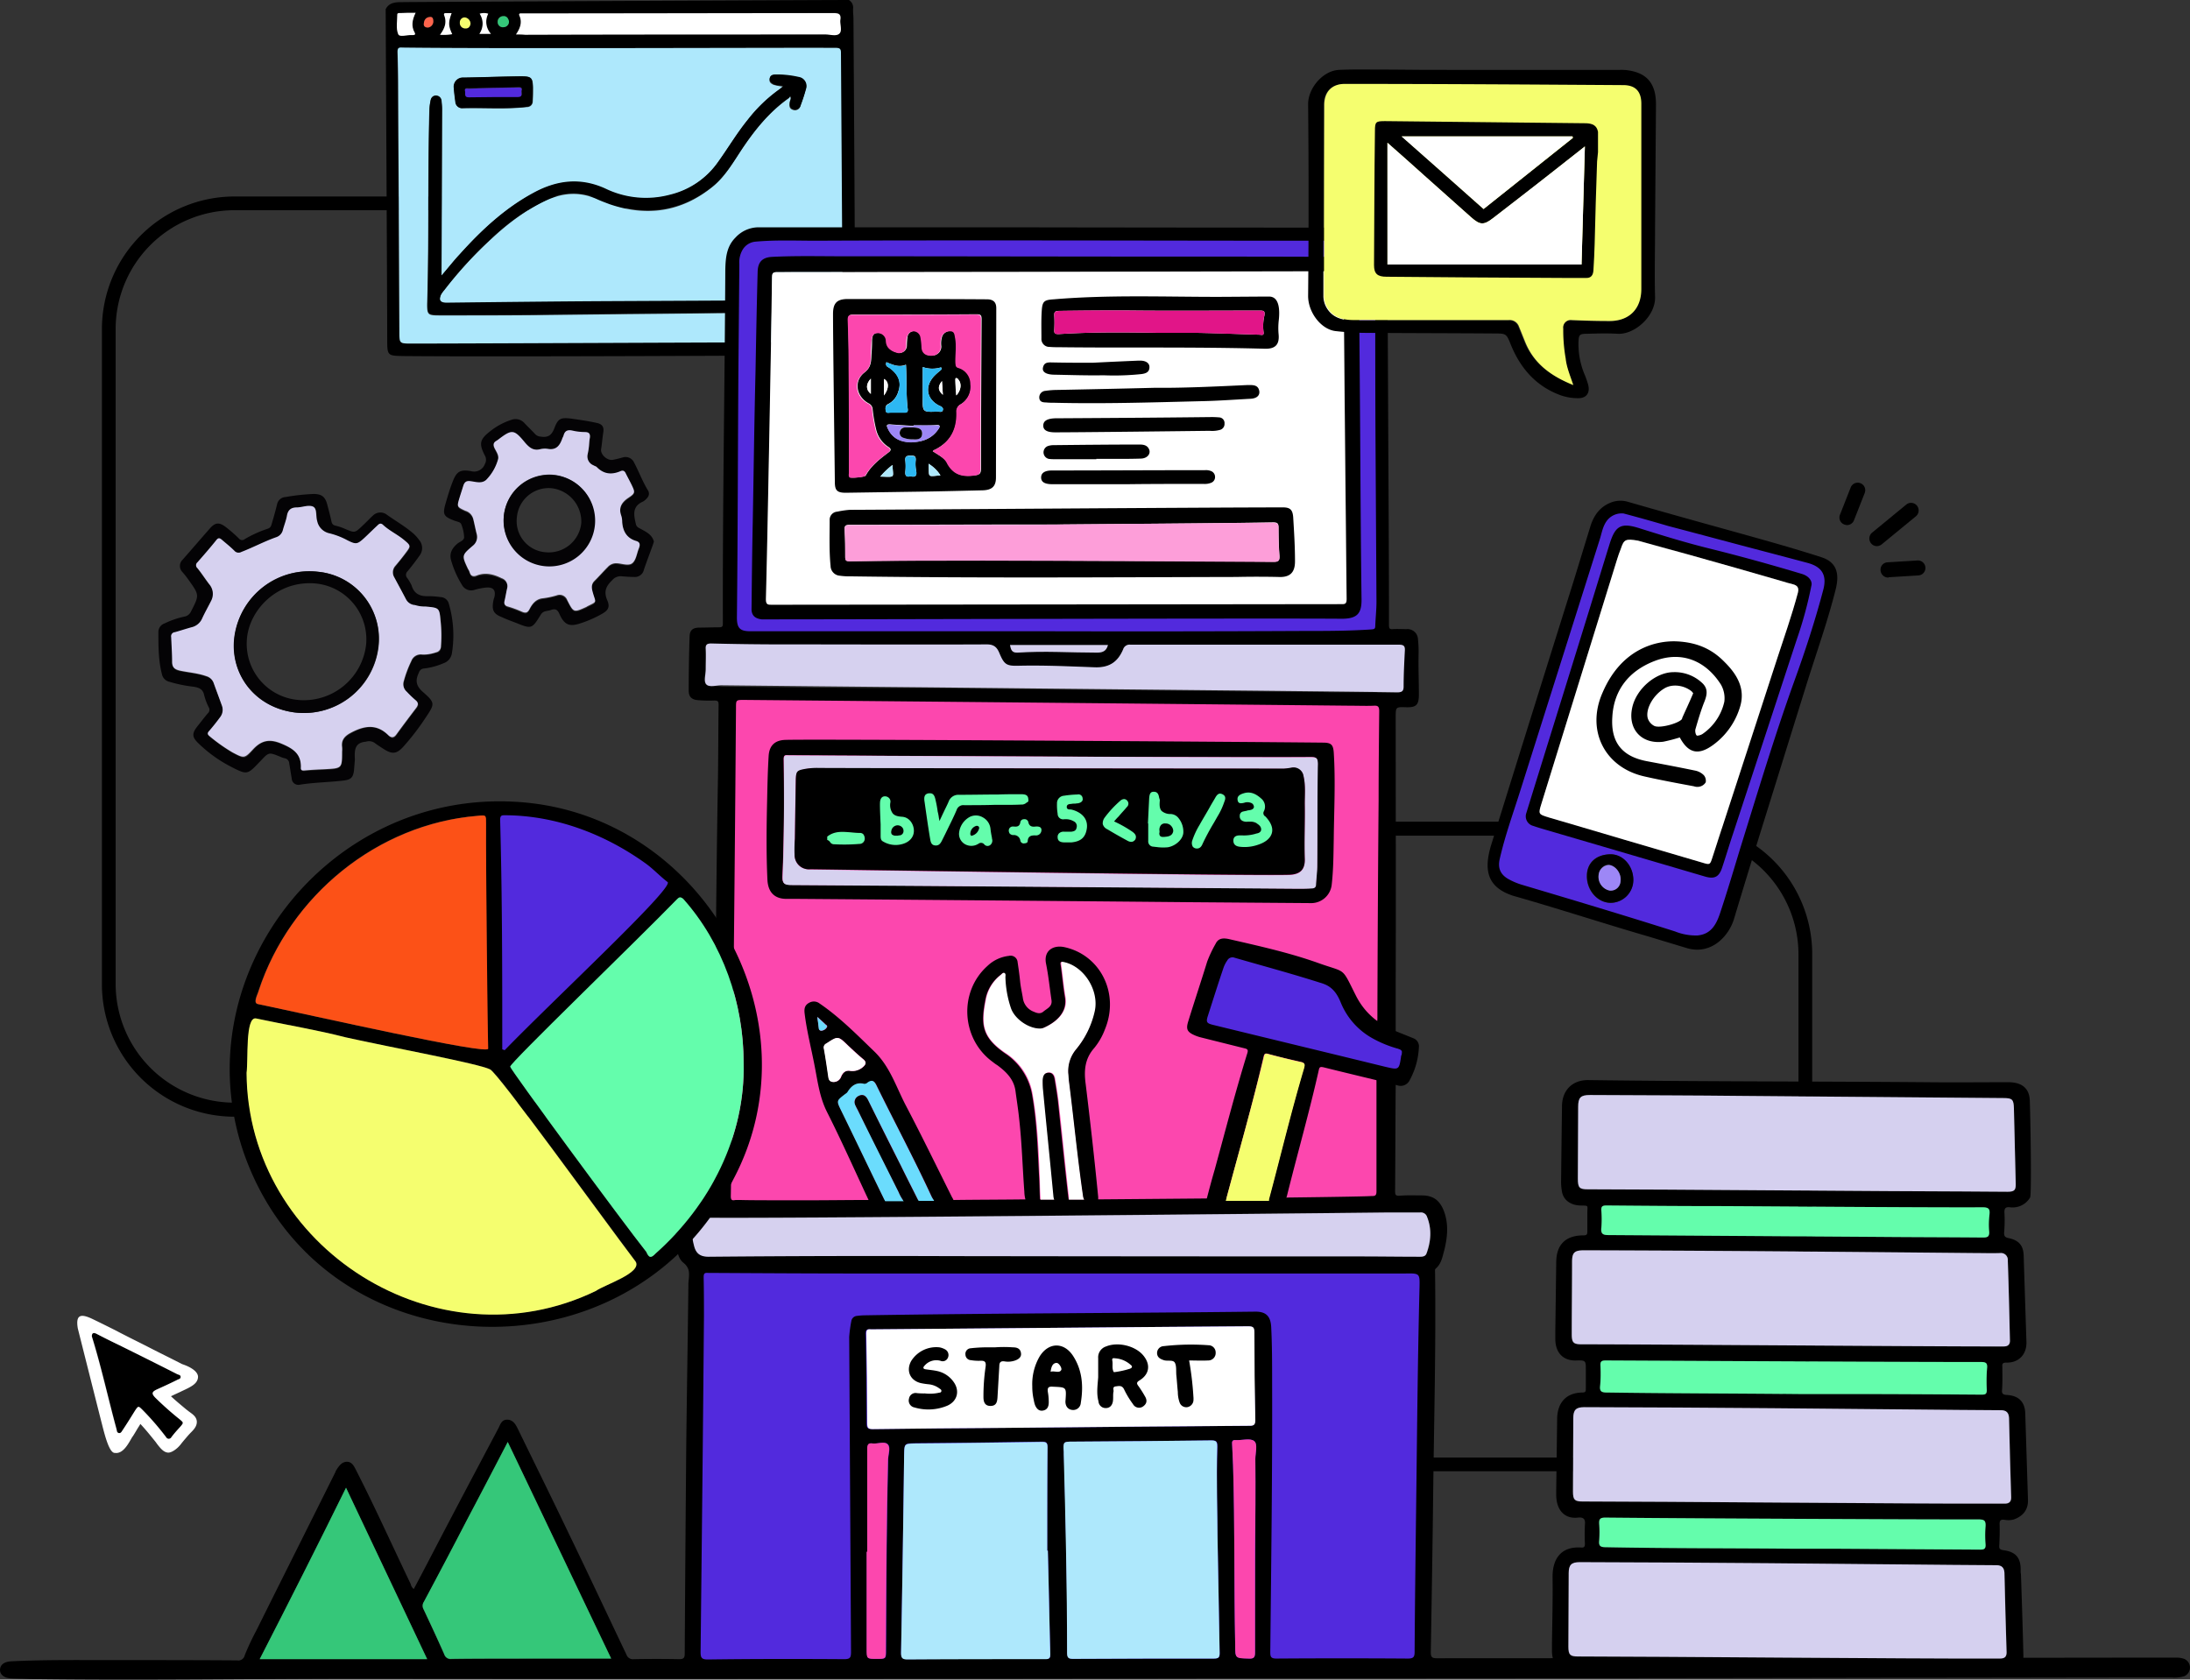 <svg xmlns="http://www.w3.org/2000/svg" viewBox="0 0 717.71 550.5"><rect x="0" y="0" width="717.71" height="550.5" fill="#333333" stroke="none"/><defs><style>.cls-1{fill:#aee8fc;}.cls-2{fill:#fff;}.cls-3{fill:#35c779;}.cls-4{fill:#f5fe6f;}.cls-5{fill:#fc644c;}.cls-6{fill:#fcfcfc;}.cls-7{fill:#522add;}.cls-8{fill:#fc47ae;}.cls-9{fill:#6bdcfd;}.cls-10{fill:#d6d1ef;}.cls-11{fill:#e11588;}.cls-12{fill:#2db8f2;}.cls-13{fill:#9d87f6;}.cls-14{fill:#fafafa;}.cls-15{fill:#fd9ed9;}.cls-16{fill:none;}.cls-17{fill:#64fdac;}.cls-18{fill:#fc5117;}.cls-19{fill:#040305;}.cls-20{fill:#d5d0ef;}</style></defs><g id="Calque_2" data-name="Calque 2"><g id="Calque_1-2" data-name="Calque 1"><path d="M550.5,482.2h-112v-4.5h112c21.1,0,38.9-18.6,38.9-40.7V312.8a38.94,38.94,0,0,0-38.9-38.9H372.2c-21,0-38.9,26.8-38.9,48.7A43.49,43.49,0,0,1,289.9,366H76.8a43.42,43.42,0,0,1-43.4-43.4V107.8A43.49,43.49,0,0,1,76.8,64.4H205.1v4.5H76.8a38.94,38.94,0,0,0-38.9,38.9V322.5a38.94,38.94,0,0,0,38.9,38.9H289.9a38.94,38.94,0,0,0,38.9-38.9c0-24.1,19.4-53.2,43.4-53.2H550.5a43.42,43.42,0,0,1,43.4,43.4V436.9C594,461.5,574.1,482.2,550.5,482.2Z"/><g id="pVLxl0.tif"><path d="M278.2,0a2.9,2.9,0,0,1,1.4,2.6c-.1,1.2.1,2.5.1,3.7.1,16.2.6,87.2.5,106.5,0,2.4-.7,3.2-3.1,3.5a9.7,9.7,0,0,1-1.7.1c-14.2.1-109.4.6-142.8.3-5.7-.1-5.7,0-5.7-5.7,0-12.6-.5-104.1-.5-108C127.6.7,129.8.7,132,.7,139.5.6,271.9,0,278.2,0ZM274,112.2c1.8,0,2.1-.4,2.1-2.1q-.45-46.35-.6-92.8c0-1.4-.5-1.6-1.7-1.6-17-.1-111.8.3-142.1-.1-1.2,0-1.5.3-1.5,1.4.1,4,.2,8,.2,12,.2,26.5.3,53.1.4,79.6,0,4,0,4,4,4C157.7,112.6,250.4,112.1,274,112.2ZM169.1,11.3h3c32.8,0,65.7,0,98.5-.1,1.5,0,3.5.7,4.5-.3s.1-3,.3-4.5c.3-1.9-.5-2.2-2.3-2.2-33.5.1-67.2.1-100.8.1h-1.5c-.5,0-.7.2-.5.7C171.2,7.2,170.6,9.2,169.1,11.3ZM136.2,4.2h-5c-.4,0-1-.1-1,.5,0,2.2-.4,4.6.3,6.4.4,1.1,3,.2,4.5.3h.4c.6,0,.8-.3.5-.8C134.7,8.6,135,6.5,136.2,4.2Zm11.8.1h-1.7c-.6,0-1,.1-.7.8.9,2.3.1,4.2-1.4,6.3a13.12,13.12,0,0,0,4-.2C146.9,8.4,146.8,7.3,148,4.3Zm9.2.2a5.88,5.88,0,0,1-.1,6.6h3.8c-1.7-2.2-2-4.3-.9-6.6A5.32,5.32,0,0,0,157.2,4.5ZM166.8,7c-.2-.9-.7-1.7-1.8-1.7a1.78,1.78,0,0,0-1.9,1.9,1.63,1.63,0,0,0,2,1.7A1.8,1.8,0,0,0,166.8,7Zm-12.6.8a2,2,0,0,0-1.8-2c-1-.1-1.6.7-1.6,1.7a1.74,1.74,0,0,0,1.7,1.9A1.6,1.6,0,0,0,154.2,7.8ZM140.4,9A2,2,0,0,0,142,7c0-.7-.2-1.6-1.2-1.5a2.25,2.25,0,0,0-1.9,2.2C138.8,8.6,139.2,9.1,140.4,9Z"/><path class="cls-1" d="M134.9,112.6c-4,0-4,0-4-4-.1-26.5-.3-53.1-.4-79.6,0-4-.1-8-.2-12,0-1.2.3-1.5,1.5-1.4,30.3.4,125,0,142.1.1,1.2,0,1.7.2,1.7,1.6q.3,46.35.6,92.8c0,1.7-.4,2.1-2.1,2.1C250.4,112.1,157.7,112.6,134.9,112.6Zm124-81h0c.6.6,0,1.3-.1,1.9-.2,1.1-.2,2.1,1,2.5a1.82,1.82,0,0,0,2.5-1.3c.6-1.7,1.2-3.4,1.7-5.2.6-2.1-.3-3.5-2.4-4.1a30.8,30.8,0,0,0-7.5-.8c-.9,0-1.7.1-1.9,1.2s.4,1.6,1.3,2a21.35,21.35,0,0,0,3.1.6c-.5.4-.8.7-1.2,1a49.34,49.34,0,0,0-10.4,10c-3.5,4.4-6.4,9.2-9.7,13.8A27.07,27.07,0,0,1,219.5,64a31,31,0,0,1-21.2-2c-8.1-3.7-15.8-2.8-23.4,1.3-9.5,5.1-17.2,12.3-24.3,20.2-2,2.2-3.9,4.5-6,7V88.9c.1-17.6.2-35.2.2-52.8a15.14,15.14,0,0,0-.2-3,1.77,1.77,0,0,0-3.5-.2,27,27,0,0,0-.4,2.8c-.6,21-.1,42.1-.7,63.1-.1,4.6,0,4.6,4.6,4.6,13.4,0,26.8,0,40.2-.2,25.9-.3,51.8-.5,77.6-.8a9.7,9.7,0,0,0,1.7-.1,1.69,1.69,0,0,0,1.6-1.8,1.5,1.5,0,0,0-1.4-1.7,19.42,19.42,0,0,0-2.4-.2l-63.5.3c-17.4.1-34.7.3-52.1.5-2.1,0-2.7-.8-1.8-2.8a8.28,8.28,0,0,1,1.1-1.5,133,133,0,0,1,15.2-16.6c5.5-5.1,11.4-9.7,18.4-12.9,5.5-2.5,11-2.8,16.5-.3,1.3.6,2.7,1.1,4,1.6,12.2,4.2,23.5,2.6,33.6-5.5,4.2-3.3,6.8-7.9,9.7-12.3,4.3-6.5,9.11-12.4,15.5-16.9A6.13,6.13,0,0,0,258.9,31.6Zm-107-6.1a3,3,0,0,0-3.1,3.4c.1,1.5.3,3,.5,4.5a2.18,2.18,0,0,0,2.4,2.1c7-.2,14,.4,21-.4a1.84,1.84,0,0,0,1.9-1.9c.1-1.5.1-3,.1-4.5-.1-3.2-.5-3.6-3.8-3.6C167.8,25,155.2,25.4,151.9,25.5Z"/><path class="cls-2" d="M169.1,11.3c1.4-2.1,2.1-4,1.1-6.2-.2-.5,0-.7.5-.7h1.5c33.6,0,67.3-.1,100.9-.1,1.7,0,2.6.3,2.3,2.2-.2,1.5.7,3.5-.3,4.5s-3,.3-4.5.3c-32.8,0-65.7,0-98.5.1A25.38,25.38,0,0,0,169.1,11.3Z"/><path class="cls-2" d="M136.2,4.2c-1.1,2.3-1.5,4.4-.3,6.5.3.5.1.8-.5.8H135c-1.6-.1-4.1.8-4.5-.3-.8-1.9-.3-4.3-.3-6.4,0-.6.6-.5,1-.5C132.7,4.2,134.3,4.2,136.2,4.2Z"/><path class="cls-2" d="M148,4.3c-1.1,3.1-1.1,4.1.2,6.9a17.31,17.31,0,0,1-4,.2c1.5-2,2.3-4,1.4-6.3-.3-.8.2-.8.7-.8Z"/><path class="cls-2" d="M157.2,4.5a4.47,4.47,0,0,1,2.8,0,5.8,5.8,0,0,0,.9,6.6h-3.8A5.88,5.88,0,0,0,157.2,4.5Z"/><path class="cls-3" d="M166.8,7a1.8,1.8,0,0,1-1.7,1.9,1.71,1.71,0,0,1-2-1.7A1.84,1.84,0,0,1,165,5.3C166.1,5.2,166.6,6.1,166.8,7Z"/><path class="cls-4" d="M154.2,7.8c-.2,1-.7,1.6-1.8,1.5a1.74,1.74,0,0,1-1.7-1.9,1.61,1.61,0,0,1,1.6-1.7A2.15,2.15,0,0,1,154.2,7.8Z"/><path class="cls-5" d="M140.4,9c-1.1.1-1.6-.5-1.5-1.2.1-1.2.6-2.1,1.9-2.2,1.1-.2,1.2.7,1.2,1.5A2,2,0,0,1,140.4,9Z"/><path d="M258.9,31.6c-.1.1-.1.3-.3.4-6.4,4.5-11.2,10.5-15.5,16.9-2.9,4.4-5.6,9-9.7,12.3-10.1,8-21.4,9.7-33.6,5.5-1.4-.5-2.7-1-4-1.6a19.08,19.08,0,0,0-16.5.3,71.05,71.05,0,0,0-18.4,12.9,133,133,0,0,0-15.2,16.6,14.31,14.31,0,0,0-1.1,1.5c-.9,2-.3,2.8,1.8,2.8,17.4-.2,34.7-.4,52.1-.5l63.5-.3a9.74,9.74,0,0,1,2.4.2,1.57,1.57,0,0,1,1.4,1.7,1.75,1.75,0,0,1-1.6,1.8,9.7,9.7,0,0,1-1.7.1c-25.9.3-51.8.5-77.6.8-13.4.2-26.8.2-40.2.2-4.6,0-4.7,0-4.6-4.6.6-21,.1-42.1.7-63.1a13.51,13.51,0,0,1,.4-2.8,1.63,1.63,0,0,1,1.7-1.4,1.83,1.83,0,0,1,1.8,1.6c.1,1,.2,2,.2,3-.1,17.6-.1,35.2-.2,52.8v1.6c2.2-2.5,4-4.9,6-7,7.1-7.9,14.8-15.1,24.3-20.2,7.6-4.1,15.3-5,23.4-1.3a30.46,30.46,0,0,0,21.2,2A26.93,26.93,0,0,0,235.4,53c3.3-4.6,6.1-9.4,9.7-13.8a49.34,49.34,0,0,1,10.4-10c.3-.2.6-.5,1.2-1-1.2-.3-2.2-.1-3.1-.6s-1.5-1-1.3-2,1-1.2,1.9-1.2a31.9,31.9,0,0,1,7.5.8,3,3,0,0,1,2.4,4.1,52.51,52.51,0,0,1-1.7,5.2,1.82,1.82,0,0,1-2.5,1.3c-1.2-.4-1.1-1.5-1-2.5,0-.4.6-1,0-1.7,0,.1.1.2.2.3h.1C259,31.8,259,31.7,258.9,31.6Z"/><path d="M170.8,25c3.3,0,3.7.4,3.8,3.6,0,1.5,0,3-.1,4.5-.1,1.2-.7,1.7-1.9,1.9-7,.8-14,.2-21,.4a2.18,2.18,0,0,1-2.4-2.1c-.2-1.5-.4-3-.5-4.5a3,3,0,0,1,3.1-3.4C155.2,25.4,167.8,25,170.8,25Zm-17.1,3.9c-.5,0-1.4-.3-1.2.8.2.8-.4,2,1.2,2,5.4,0,10.8-.1,16.2-.1,1.7,0,.9-1.3,1.1-2.1s-.4-1-1.1-1C167.1,28.7,156.4,28.9,153.7,28.9Z"/><path class="cls-6" d="M258.9,31.6c.1.1.2.2.2.3H259c0-.1-.1-.2-.1-.3Z"/><path class="cls-7" d="M169.8,28.7c.7,0,1.4,0,1.1,1-.2.7.6,2.1-1.1,2.1-5.4,0-10.8,0-16.2.1-1.6,0-1-1.2-1.2-2-.3-1.1.6-.8,1.2-.8C156.4,28.9,167.1,28.7,169.8,28.7Z"/></g><g id="LazUrf.tif"><path class="cls-7" d="M346.6,414.8H462.2c5,0,4.9,0,4.8,5-.6,24.8-.8,49.6-1.1,74.4-.2,16.3-.4,32.6-.5,48.9,0,1.7-.4,2.3-2.2,2.3-14.6-.1-218.4.2-233.5.3-2,0-2.5-.5-2.4-2.5.4-37.9.8-75.9,1.1-113.8,0-4.4,0-8.8-.1-13.3,0-1.3.2-1.6,1.5-1.6,17.6.1,35.2.2,52.7.2,21.4.2,42.8.1,64.1.1Z"/><path class="cls-8" d="M451,229.7c-2.4.1-4.8,0-7.2,0q-100.5-.9-201.1-1.9c-2.7,0-2.7,0-2.7,2.6-.3,36.5-.7,73-1,109.5-.2,17.6-.4,35.3-.7,52.9,0,1.8,1,1.2,1.8,1.2h1.2c4.4.1,10.5.1,17.8.1h53.3c7.7-.1,15.7-.1,23.7-.2h14.2c1.7,0,3.5,0,5.2-.1h4.6c12.6-.1,24.9-.2,36.1-.4,2,0,3.9,0,5.7-.1h2c3.2,0,6.3-.1,9.3-.1h3.5c2,0,4,0,5.9-.1,15.3-.2,25.8-.4,27.8-.5,1.1,0,1.8,0,1.8-1.6V333.9c.1-24.3.2-48.5.4-72.8.1-9.9.1-19.7.2-29.6C452.8,230,452.4,229.6,451,229.7Z"/><path d="M715.8,543.7a7.46,7.46,0,0,0-2.6-.4H697.7q-113.38.15-226.8.2c-1.5,0-2-.3-2-1.9.3-17.9.6-35.8.8-53.7.3-23.7.9-47.3.6-71,0-.4-.1-.8.2-1.1,1.9-1.6,2.21-3.9,2.81-6,1.09-4.4,1.5-8.8-.2-13.1-1.4-3.4-3.5-4.9-7.21-4.9-2.4,0-4.79-.1-7.2.1-1.3.1-1.5-.3-1.5-1.5.1-11.6.1-23.2.2-34.8V321.1c.1-28.6,0-57.3,0-85.9,0-3.5,0-3.5,3.4-3.4s4.2-.8,4.2-4.2c0-4.4-.2-8.8-.1-13.2a40.15,40.15,0,0,0-.2-4.9,3.45,3.45,0,0,0-3.8-3.3c-1.5,0-3-.1-4.5,0-1,.1-1.2-.3-1.2-1.3,0-17.9-.1-35.8-.2-53.7-.1-21.7-.2-43.3-.3-65,0-4-1.7-7-4.8-9.6-2.79-2.3-5.9-2-9.1-2q-55.65,0-111.3-.1h-81a10.32,10.32,0,0,0-7.5,3.4c-2.9,2.9-3.2,6.6-3.3,10.4-.2,38.7-.9,77.3-.8,116,0,.9-.1,1.3-1.2,1.3-2.1,0-4.3.1-6.4.1s-3.2.7-3.3,2.8c-.2,6-.29,11.9-.29,17.9,0,2.1,1.1,3,3.29,3.1a43.58,43.58,0,0,0,5.11.1c1.2,0,1.39.3,1.39,1.5-.1,7.9-.1,15.7-.2,23.5-.8,45-.9,90-1.4,135,0,3.9,0,3.9-3.7,4.1a9.7,9.7,0,0,1-1.7.1c-2.2-.4-3.6.6-4.8,2.2-2.6,3.5-2.6,7.5-2.1,11.5.3,2.3.5,4.9,2.4,6.4,2.1,1.7,1.9,3.5,1.7,5.6a12.1,12.1,0,0,0-.1,1.9c-.2,17.4-.5,34.8-.7,52.2q-.3,34.2-.5,68.4c0,1.4-.4,1.8-1.8,1.8-5-.1-9.9-.1-14.9,0a2.22,2.22,0,0,1-2.4-1.5c-6.4-13.4-12.7-26.9-19.2-40.3-5.4-11.3-11-22.6-16.5-33.9-.7-1.4-1.6-2.8-3.4-2.8s-2.2,1.5-2.8,2.7c-5.3,10-10.6,20-15.9,30.1-4,7.6-7.89,15.2-11.89,22.7a2.57,2.57,0,0,1-1-1.6c-6-12.5-11.7-25.2-18-37.5-.61-1.2-1.3-2.6-2.9-2.6s-2.6,1.3-3.4,2.6a3,3,0,0,0-.4.8c-8.6,17.3-17.3,34.6-25.9,51.9a85,85,0,0,0-3.8,8.1,2.14,2.14,0,0,1-2.5,1.7c-14.5-.1-29-.1-43.5-.1-10.2,0-20.4-.1-30.5.4-2.3.1-3.6,1.1-3.7,2.7s1.3,2.8,3.7,2.9c2,.1,4,.1,6,.2,36.3.5,72.6-.1,108.9-.1q142.65.15,285.4-.1,108.45,0,216.89-.2c30.3,0,60.5-.1,90.8-.1a11.22,11.22,0,0,0,4.1-.4,3.09,3.09,0,0,0,0-5.7Zm-630.7.1c9.6-18.7,19-37.3,28.3-56.2,8.8,18.7,17.7,37.3,26.6,56.2Zm100.5-.2c-5.3,0-10.7,0-16,.1-7.2,0-14.4,0-21.6.1a2.18,2.18,0,0,1-2.4-1.5c-2.2-5-4.5-9.9-6.8-14.8a2.31,2.31,0,0,1,.1-2.4c4.7-8.8,9.4-17.7,14-26.6,4.5-8.7,9-17.3,13.5-25.9,11.3,23.6,22.5,47.2,33.9,71ZM451.1,341v49.5c0,1.6-.7,1.5-1.8,1.5-.2.1-10.9.3-27.5.5-1.9,0-3.8.1-5.8.1h-3.4c-2.9,0-6,.1-9.2.1h-2c-1.9,0-3.8,0-5.7.1l-35.7.3H336.3c-8,.1-15.8.1-23.5.2H285.1c-7.1,0-13.6.1-19.4.1h-5.5c-8.3,0-14.5,0-17.7-.1h-1.2c-.8,0-1.8.6-1.8-1.2.3-17.4.5-34.8.7-52.2q.6-54,1-107.9c0-2.6,0-2.6,2.7-2.6q99.6.9,199.1,1.9c2.4,0,4.8.1,7.2,0,1.4-.1,1.8.3,1.8,1.8-.1,9.7-.2,19.5-.2,29.2q-.3,35.85-.4,71.8A55.45,55.45,0,0,0,451.1,341Zm-208-220.5.3-33a7.81,7.81,0,0,1,1.1-4.7,5.43,5.43,0,0,1,4.1-2.6c6.6-.6,13.2-.2,19.8-.3,19.5-.1,38.9-.1,58.4-.1,34.8,0,69.6.1,104.4.1,3.1,0,6.3,0,9.4-.2,4-.2,6.7,1.5,7.9,5.4a31.8,31.8,0,0,1,1.1,9.7c0,17.3,0,34.5.1,51.8.1,16.6.2,33.2.3,49.7,0,2.6-.3,5.3-.4,7.9,0,1.1-.6,1-1.3,1-7.3.5-14.7.5-22,.5H345.1c-32.7,0-65.3,0-98,.1-3.4,0-4.5-1-4.4-4.5C242.9,174.5,243,147.5,243.1,120.5Zm120,90.9c-.5,1.9-1.6,2.5-3.6,2.5-8.7,0-17.3-.6-26,0-2,.1-2.2-1.1-2.5-2.5ZM231.3,224.2c-.8-1-.1-3.2-.1-4.9,0-2.2.1-4.4,0-6.6-.1-1.4.4-1.8,1.8-1.7,7.7.2,15.4.3,23.2.3,22.4,0,44.7.1,67.1,0,2.3,0,3.3.9,4.1,2.8,1.6,3.8,2.3,4.3,6.3,4.2,8.3-.2,16.6.2,24.9.5,5,.2,7.7-1.9,9.4-5.9a2.13,2.13,0,0,1,2.3-1.5c29.3,0,58.7.1,88,0,1.6,0,2,.5,1.9,2-.2,3.9-.4,7.8-.4,11.7,0,1.5-.5,1.9-2.1,1.9h-2.8c-1.3,0-2.8,0-4.4-.1H438.7c-1.6,0-3.3,0-5.1-.1h-5.5c-32.1-.3-83.2-.8-125.5-1.3H283.1c-3.6,0-7.2-.1-10.9-.1-2.4,0-4.8,0-7.1-.1-3.9,0-7.9-.1-11.9-.1h-1.6c-5.1-.1-10.2-.1-15.3-.2C234.6,224.6,232.3,225.4,231.3,224.2ZM381.5,467.5c-2.8,0-5.6,0-8.5.1-18.7.2-40.1.3-57.2.5h-3.4l-26.5.3c-1.6,0-1.9-.4-1.9-2q0-14.7-.3-29.4c0-1.6.9-1.3,1.7-1.3,15.8-.1,103.1-.9,123.6-1,1.7,0,2,.5,2,2.1,0,9.5.1,19.1.3,28.6,0,1.5-.4,1.9-1.8,1.9-7.5.1-15,.1-22.5.2Zm-90.4,10.8c-.5,20.8-.6,41.7-.7,62.5,0,2.9,0,2.9-3,2.9-3.3,0-3.3,0-3.3-3.3V508.6h.2V474.9c0-1.4.3-2,1.7-1.8,1.7.2,4-.8,5,.3S291.1,476.6,291.1,478.3Zm51.5,65.4c-15.1,0-30.1,0-45.2.1-1.8,0-2.1-.6-2.1-2.2q.6-32.4,1-64.7c.1-3.9,0-3.8,3.9-3.9,13.7-.1,27.5-.3,41.2-.5,1.4,0,1.9.2,1.9,1.8-.1,11.3-.1,22.6-.1,33.9h.2c.3,11.3.5,22.6.8,33.9C344.3,543.4,344,543.7,342.6,543.7Zm55.2-.1c-15.3,0-30.6,0-46,.1-1.5,0-2-.3-2-1.9,0-21.7-.5-43.4-1.1-65.1v-.8c-.2-3.4-.2-3.4,3.1-3.4,15.1-.1,30.1-.2,45.2-.4,1.7,0,2,.4,2,2-.4,11.2,0,22.5,0,29.1.3,15.9.5,27.2.7,38.5C399.8,543.3,399.3,543.6,397.8,543.6Zm13.6-35.8h0c-.1,11.2-.1,22.5-.1,33.7,0,1.5-.2,2.2-2,2.1-4.5-.2-4.5,0-4.5-4.5-.4-19.6-.1-39.3-.7-58.9-.1-2.3-.2-4.5-.3-6.8-.1-1,.1-1.5,1.2-1.4,2.1.1,4.8-.7,6,.3s.4,3.9.4,5.9C411.5,488.1,411.4,498,411.4,507.8Zm53.8-85.6c-.6,24-.8,48-1.1,71.9-.2,15.8-.4,31.5-.5,47.3,0,1.7-.4,2.2-2.2,2.2-14.4-.1-28.8-.1-43.1,0-1.8,0-2-.6-2-2.1.3-29.5.7-59,.6-88.5,0-6,0-12.1-.3-18.1-.2-3.5-1.7-5-5.1-5-42.7.5-85.4.5-128.1,1.2a21.12,21.12,0,0,0-2.6.2A2,2,0,0,0,279,433a43.41,43.41,0,0,0-.7,5.2l.6,103.2c0,1.9-.3,2.4-2.3,2.4-14.9-.1-29.8-.1-44.6.1-2,0-2.4-.5-2.4-2.4.4-36.7.8-73.3,1.1-110,0-4.3,0-8.5-.1-12.8,0-1.2.2-1.6,1.4-1.5,17.3.1,34.5.2,51.8.2H460.3C465.4,417.3,465.3,417.3,465.2,422.2Zm2.4-11.5c-.4,1.1-1.4,1.1-2.3,1.1-6.5,0-13.1-.1-19.6-.1q-67.2,0-134.5-.1-39.45-.15-78.9.2c-2.8,0-4.2-1.1-4.8-3.8a17.93,17.93,0,0,1-.4-7.3c.2-1,.5-1.8,1.9-1.7,20.9.4,189.7-1.3,225.5-1.6h10.9a2.1,2.1,0,0,1,2.3,1.5A16,16,0,0,1,467.6,410.7Z"/><path class="cls-9" d="M306.3,393.6H301c-.1-.1-.1-.3-.2-.4-1.8-3.7-3.7-7.4-5.5-11-3.6-7.3-7.3-14.5-10.9-21.8-.7-1.3-1.6-1.9-3-1.2s-1.6,1.8-1,3.2a12.44,12.44,0,0,0,1,2c4.4,8.8,8.8,17.5,13.1,26.3a14.21,14.21,0,0,0,1.7,3H290c-.1-.1-.1-.3-.2-.4-4.8-9.8-9.5-19.7-14.3-29.5-1.5-3.1-1.5-3.1,1.2-5.2.4-.3.8-.5,1-.9,1.2-1.9,2.8-3.2,5.3-2.6a1.37,1.37,0,0,0,1.2-.4c1.7-1.2,2.4-.3,3.1,1.2,5.9,12,12.2,23.8,17.8,35.9A8.06,8.06,0,0,0,306.3,393.6Z"/><path class="cls-2" d="M352.7,344a11.26,11.26,0,0,0-2.5,7.8c.1.8.1,1.6.2,2.4,1.6,12.5,2.8,25.1,4.6,37.6a4.67,4.67,0,0,0,.4,1.4h-5.1v-.9c-1.2-10.5-2.2-21.1-3.4-31.6-.3-2.4-.7-4.8-1.1-7.2-.2-1.1-.8-2.1-2.1-2-1.5.1-1.7,1.3-1.8,2.4a15.06,15.06,0,0,0,.1,3c1.1,11.6,2.3,23.2,3.4,34.8a5.67,5.67,0,0,0,.3,1.5H341v-.5c-.1-1.9-.2-3.9-.2-5.8-.4-9.3-.7-18.6-2.3-27.8a19.93,19.93,0,0,0-9-14c-7.6-5.2-8-9.4-6.4-17.4a13.29,13.29,0,0,1,4.9-8.2c.4-.3.8-1,1.4-.7s.3.9.3,1.4a34.6,34.6,0,0,0,1.8,10.1c1.2,3.5,5.6,6.6,9.3,6.7a3,3,0,0,0,1.3-.2c3.5-1.5,8-4.7,7.1-10-.6-3.5-.9-7.1-1.4-10.6-.1-1,0-1.2,1-1,6.7,1.5,11.6,9.3,10.2,16A30.19,30.19,0,0,1,352.7,344Z"/><path class="cls-2" d="M409.1,434.7c1.7,0,2,.4,2,2.1,0,9.5.1,19.1.3,28.6,0,1.5-.4,1.9-1.8,1.9-26.9.2-53.7.4-80.6.7-14.3.1-28.6.2-42.9.4-1.6,0-1.9-.4-1.9-2q0-14.7-.3-29.4c0-1.6.9-1.3,1.8-1.3C301.3,435.6,388.6,434.8,409.1,434.7Z"/><path class="cls-1" d="M399,503.2c.3,15.9.5,27.2.7,38.5,0,1.6-.4,1.9-2,1.9-15.3,0-30.6,0-46,.1-1.5,0-2-.3-2-1.9,0-21.7-.5-43.4-1.1-65.1v-.8c-.2-3.4-.2-3.4,3.1-3.4,15.1-.1,30.1-.2,45.2-.4,1.7,0,2,.4,2,2.1C398.6,485.3,399,496.6,399,503.2Z"/><path class="cls-1" d="M343.4,508.2c.3,11.3.5,22.6.8,33.9,0,1.3-.3,1.7-1.6,1.7-15.1,0-30.1,0-45.2.1-1.8,0-2.1-.6-2.1-2.2q.6-32.4,1-64.7c.1-3.9,0-3.8,3.9-3.9,13.7-.1,27.5-.3,41.2-.5,1.4,0,1.9.2,1.9,1.8-.1,11.3-.1,22.6-.1,33.9A.31.31,0,0,1,343.4,508.2Z"/><path class="cls-10" d="M454.5,397.4h10.9a2.1,2.1,0,0,1,2.3,1.5c1.6,4,1.2,8-.2,11.9-.4,1.1-1.4,1.1-2.3,1.1-6.5,0-13.1-.1-19.6-.1q-67.2,0-134.5-.1-39.45-.15-78.9.2c-2.8,0-4.2-1.1-4.8-3.8a17.93,17.93,0,0,1-.4-7.3c.2-1,.5-1.8,1.9-1.7C249.9,399.5,418.8,397.8,454.5,397.4Z"/><path class="cls-10" d="M335.8,225.6c-26.9-.3-63.2-.6-99.4-1-1.7,0-4.1.8-5-.4-.8-1-.1-3.2-.1-4.9,0-2.2.1-4.4,0-6.6-.1-1.4.4-1.8,1.8-1.8,7.7.2,15.4.3,23.2.3,22.4,0,44.7.1,67.1,0,2.3,0,3.3.9,4.1,2.8,1.6,3.8,2.3,4.3,6.3,4.2,8.3-.2,16.6.2,24.9.5,5,.2,7.7-1.9,9.4-5.9a2.18,2.18,0,0,1,2.4-1.5h88c1.6,0,2,.5,1.9,2-.2,3.9-.4,7.8-.4,11.7,0,1.5-.5,1.9-2.1,1.9C439.5,226.6,364.5,225.9,335.8,225.6Z"/><path class="cls-7" d="M345,206.9H246c-3.5,0-4.5-1-4.5-4.5.3-27.4.3-54.9.5-82.3.1-11.2.2-22.3.3-33.5a8.12,8.12,0,0,1,1.1-4.8,5.45,5.45,0,0,1,4.2-2.6c6.7-.6,13.3-.3,20-.3,19.7-.1,39.4-.1,59-.1,35.2,0,70.3.1,105.5.1,3.2,0,6.4,0,9.5-.2,4.1-.2,6.8,1.6,8,5.5a32.45,32.45,0,0,1,1.1,9.8c0,17.6,0,35.1.1,52.7.1,16.8.2,33.7.3,50.5,0,2.7-.3,5.3-.4,8,0,1.1-.6,1-1.3,1.1-7.4.5-14.8.5-22.3.5Q386,207,345,206.9Zm93.4-5.5c5.1,0,6.4-1.7,6.4-6.4-.3-15.3-.3-30.6-.4-45.9-.1-18.4-.2-36.9-.4-55.3,0-1.9-.1-3.8-.2-5.7a2.4,2.4,0,0,0-2.2-2.4,25.79,25.79,0,0,0-3.9-.4c-17.1,0-34.1,0-51.2-.1-36.4,0-72.7-.1-109.1-.1-7.7,0-15.3-.2-23,.2-3.1.2-4.5,1.6-4.5,4.7-.3,10.7-.5,21.4-.7,32.1-.3,16-.6,32.1-.8,48.1-.2,9.3-.3,18.6-.4,27.8,0,2.3,1,3.4,3.3,3.6a13.33,13.33,0,0,0,2,0C284.3,201.7,415.5,201.4,438.4,201.4Z"/><path class="cls-3" d="M166.4,472.6c11.3,23.6,22.5,47.2,33.9,71H169.6c-7.2,0-14.4,0-21.6.1a2.18,2.18,0,0,1-2.4-1.5c-2.2-5-4.5-9.9-6.8-14.8a2.31,2.31,0,0,1,.1-2.4c4.7-8.8,9.4-17.7,14-26.6Q159.65,485.65,166.4,472.6Z"/><path class="cls-3" d="M140,543.8H85.1c9.6-18.7,19-37.3,28.3-56.2Z"/><path class="cls-8" d="M411.3,507.8v33.7c0,1.5-.2,2.2-2,2.1-4.5-.1-4.5,0-4.5-4.5-.4-19.6-.1-39.3-.7-58.9-.1-2.3-.2-4.5-.3-6.8-.1-1,.1-1.5,1.2-1.4,2.1.1,4.7-.7,6,.3s.4,3.9.4,5.9c.1,9.9,0,19.8-.1,29.6Z"/><path class="cls-8" d="M284.2,508.6V474.9c0-1.4.3-2,1.7-1.8,1.7.2,4-.8,5,.3s.2,3.2.1,4.9c-.5,20.8-.6,41.7-.7,62.5,0,2.9,0,2.9-3,2.9-3.3,0-3.3,0-3.3-3.3V508.6Z"/><path class="cls-10" d="M331,211.4h32.1c-.5,1.9-1.6,2.5-3.6,2.5-8.7,0-17.3-.6-26,0C331.5,214,331.3,212.8,331,211.4Z"/><path d="M433.5,243.4c2.7,0,3.4.6,3.6,3.2.6,9.5.1,18.9,0,28.4-.1,5.1-.1,10.1-.7,15.2a6.76,6.76,0,0,1-6.6,5.8l-39.6-.3q-64.95-.6-130-1.1h-1.9c-4.3.2-6.6-2-6.8-6.3-.4-8.6-.3-17.2-.1-25.8.1-4.9.2-9.8.5-14.7.2-3.4,2-5.2,5.5-5.3C267.2,242.2,404.2,243.1,433.5,243.4Zm-175,4.1c-.8,0-1.7-.3-1.7,1.2.2,12.8.2,25.6-.4,38.4-.1,2.4.6,2.9,3,2.9l44.8.3,121,.9c1.5,0,3,0,4.5-.1a1.31,1.31,0,0,0,1.5-1.3c.1-2.1.4-4.1.4-6.2.1-11.1,0-22.1.2-33.2,0-2-.5-2.3-2.3-2.3C401.2,248.3,280.8,247.7,258.5,247.5Z"/><path d="M251.7,203h-2.1c-2.3-.3-3.4-1.4-3.3-3.7.1-9.5.2-19,.4-28.4.3-16.4.5-32.8.9-49.1.2-10.9.4-21.8.7-32.8.1-3.1,1.5-4.6,4.6-4.8,7.8-.4,15.6-.2,23.4-.2,36.9,0,73.9.1,110.8.1,17.3,0,34.7,0,52,.1a25.79,25.79,0,0,1,3.9.4,2.48,2.48,0,0,1,2.2,2.4c.1,1.9.2,3.9.2,5.8.1,18.8.3,37.7.4,56.5.1,15.6.2,31.3.4,46.9.1,4.8-1.3,6.6-6.5,6.6C416.5,202.6,283.2,203,251.7,203Zm187.8-5c1.2,0,1.9.1,1.9-1.6q-.6-52.8-1-105.7c0-1.3-.2-1.9-1.7-1.8-34.6.1-69.2.1-103.8.2-26.7,0-53.5.1-80.2.1-1.4,0-1.6.4-1.6,1.7-.2,15.9-1.6,86.3-2,105.6,0,1.8.8,1.7,2,1.7C284.1,198.2,422,198,439.5,198Z"/><path class="cls-10" d="M429.6,248.2c1.8,0,2.3.2,2.3,2.3-.2,11-.1,22.1-.2,33.2,0,2.1-.3,4.1-.4,6.2,0,1-.6,1.3-1.5,1.3-1.5.1-3,.1-4.5.1l-121-.9-44.8-.3c-2.5,0-3.1-.5-3-2.9.5-12.8.5-25.6.4-38.4,0-1.5.8-1.2,1.7-1.2C280.8,247.7,401.2,248.3,429.6,248.2Zm-161.2,3.6a17.06,17.06,0,0,0-4.5.3c-2.7.6-3,.8-3.1,3.5-.2,6.5-.2,12.9-.3,19.4,0,1.8-.2,3.5-.1,5.3.2,3,2.2,4.7,5.2,4.7,2.2,0,143.7,2.2,156.8,1.8,3.8-.1,5.3-1.8,5.2-5.2-.2-6,.1-11.9,0-17.9-.1-3.1.3-6.1-.4-9.2a3.36,3.36,0,0,0-4-2.8,19.67,19.67,0,0,1-2.4.3C395,251.9,293.5,251.8,268.4,251.8Z"/><path class="cls-2" d="M253,198.2c-1.2,0-2,.1-2-1.7.5-19.3.8-38.7,1.2-58,.3-15.9.6-31.8.8-47.6,0-1.2.2-1.7,1.6-1.7,26.7,0,53.5-.1,80.2-.1,34.6-.1,69.2-.1,103.8-.2,1.5,0,1.7.6,1.7,1.8q.45,52.8,1,105.7c0,1.7-.7,1.6-1.9,1.6C422,198,284.1,198.2,253,198.2Z"/><path d="M420.8,251.9a19.67,19.67,0,0,0,2.4-.3,3.3,3.3,0,0,1,4,2.8c.7,3,.4,6.1.4,9.2.1,6-.2,11.9,0,17.9.1,3.4-1.4,5.1-5.2,5.2-13.1.4-154.6-1.8-156.8-1.8a4.7,4.7,0,0,1-5.2-4.7,47.31,47.31,0,0,1,.1-5.3c.1-6.5.2-12.9.3-19.4.1-2.8.4-3,3.1-3.5a22.71,22.71,0,0,1,4.5-.3C293.5,251.8,395,251.9,420.8,251.9Z"/></g><g id="eopL9q.tif"><path d="M30.1,438c0-1,.6-1.3,1.6-.8,2.3,1.2,4.7,2.4,7,3.5,6.5,3.2,12.9,6.4,19.4,9.7.4.2,1.1.2,1.1.9s-.7.7-1.2,1c-2.2,1.1-4.4,2.1-6.6,3.1-1.7.8-1.8,1.4-.4,2.8a104,104,0,0,0,7.9,7c1.3,1.1,1.3,1.1.2,2.4-1,1.1-2,2.2-2.9,3.4-.7.9-1.1.8-1.7,0a90.44,90.44,0,0,0-7.6-8.8c-1.5-1.4-1.5-1.5-2.6.3-1.3,2.1-2.6,4.2-4,6.3-.3.5-.6,1-1.2.9s-.7-.7-.8-1.2c-2.7-9.9-4.9-20-7.9-29.8A.94.94,0,0,1,30.1,438Z"/><path class="cls-2" d="M30.8,436.9a2.3,2.3,0,0,1,.9.3c2.3,1.2,4.7,2.4,7,3.5,6.5,3.2,12.9,6.4,19.4,9.7.4.2,1.1.2,1.1.9s-.7.7-1.2,1c-2.2,1.1-4.4,2.1-6.6,3.1-1.7.8-1.8,1.4-.4,2.8a104,104,0,0,0,7.9,7c1.3,1.1,1.3,1.1.2,2.4-1,1.1-2,2.2-2.9,3.4a1,1,0,0,1-1.8,0,90.44,90.44,0,0,0-7.6-8.8c-.7-.7-1.1-1.1-1.4-1.1s-.6.4-1.2,1.3c-1.3,2.1-2.6,4.2-4,6.3-.3.4-.5,1-1.1,1H39c-.7-.1-.7-.7-.8-1.2-2.7-9.9-4.9-20-7.9-29.8a6.37,6.37,0,0,0-.2-.7c0-.7.2-1.1.7-1.1m-5.3-1.5s7,27.8,7.9,31.3,2.4,9.7,4.3,9.5c2.8.4,4.6-3.5,5.7-5.3l.1-.1c.6-.9,1.1-1.8,1.7-2.8a14.8,14.8,0,0,0,.8-1.3c1.7,1.8,3.3,3.8,5,5.9l.5.7c1.1,1.4,2.2,2.8,3.7,2.8,1,0,2.8-1.1,4.1-2.8.6-.8,2.5-3,2.7-3.2.9-1,2.6-2.3,2.5-4.2s-2.1-2.8-3-3.6l-.4-.3c-1.8-1.5-3.5-2.9-5.1-4.4h.1c1.2-.6,2.4-1.1,3.6-1.7h0c3-1.4,5.1-2.4,5.2-4.6,0-1.7-2.2-3.2-5.2-4.2-3.5-1.8-7-3.5-10.5-5.3-2.9-1.5-5.8-2.9-8.7-4.4-1.2-.6-2.3-1.2-3.5-1.8-.6-.3-3.6-1.8-6.5-3.2C26.6,430.5,24.7,430.7,25.5,435.4Z"/></g><g id="_6cqjvf.tif" data-name="6cqjvf.tif"><path d="M415.9,97.2c3.5,0,3.5,4.7,3.2,7.6a22.57,22.57,0,0,0-.1,4.5c.4,3.5-.9,5.1-4.5,5-14.5-.4-29.1-.4-43.6-.4-7.9,0-15.8,0-23.7-.1-1.1,0-2.1,0-3.2-.1a2.6,2.6,0,0,1-2.7-2.8c0-3-.1-6,.1-9,.2-3.2.8-3.6,4-3.8,17.9-1.5,35.8-.8,53.7-.8C401,97.3,413,97.2,415.9,97.2Zm-36.2,11.9c4.4,0,8.8-.1,13.1,0,6.6.1,13.3.4,19.9.6.6,0,1.6.4,1.4-.8a15.13,15.13,0,0,1,.3-5.6c.2-1.4-.3-1.5-1.5-1.5-13.3,0-26.5.1-39.8,0-8.6-.1-17.3,0-25.9.1-1.1,0-1.8.1-1.7,1.5a36.85,36.85,0,0,1,0,4.7c-.1,1.2.3,1.4,1.5,1.4C357.9,108.8,368.8,108.9,379.7,109.1Z"/><path d="M273,102.9c0-3.6,1.3-4.9,4.9-4.9,15.2,0,30.3,0,45.5.1,2.2,0,3.1,1,3.1,2.9,0,12.8-.1,49.8-.1,55.5,0,2.9-1.3,4.1-4.3,4.2-8.3.2-16.5.4-24.8.5l-20.1.3c-2.8,0-3.6-.7-3.6-3.5C273.5,148.8,273,112,273,102.9Zm32.7,45c1.8,1.2,3.9,2.2,4.9,4,2,3.6,4.8,4.4,8.7,3.9,1.7-.2,2.2-.5,2.2-2.2,0-16.3.1-32.6.2-49,0-1.4-.4-1.6-1.7-1.6-13.5.1-26.9.1-40.4.1-1.4,0-1.6.5-1.6,1.7l.3,15.9c.1,11.4.1,22.8.1,34.1,0,.5-.2,1.2.2,1.6s4.8-.1,5.1-.5c1.8-3.3,4.7-5.5,7.6-7.7.8-.6.8-1.1-.1-1.7a9.28,9.28,0,0,1-4-5.5,50.87,50.87,0,0,1-1.2-6.8,2.3,2.3,0,0,0-1.3-2c-4.1-2.2-5-7.3-1.4-10.1,2.2-1.7,2.2-3.6,2.3-5.7.1-1.5.2-3,.2-4.5s.2-2.8,2-2.8a2.6,2.6,0,0,1,2.7,2.6,4.17,4.17,0,0,0,3.5,3.8,2.38,2.38,0,0,0,3.21-2.3,26.35,26.35,0,0,1,.2-2.8,2.24,2.24,0,0,1,2.1-1.9c1.2-.1,1.9.6,2.3,1.8a23.25,23.25,0,0,1,.4,3.7c.2,1.7,1.4,2.6,3.4,2.5a2.92,2.92,0,0,0,2.89-3,7.44,7.44,0,0,1,.3-3.3,2.83,2.83,0,0,1,2.9-1.7c1.4,0,1.3,1.2,1.5,2.2.5,2.7,0,5.5.1,8.2,0,.7-.1,1.3.9,1.6a5.43,5.43,0,0,1,4,5.3,6.94,6.94,0,0,1-3.3,6.7,2.34,2.34,0,0,0-1.29,2.4c.2,5.6-2,9.9-7.21,12.5A1.28,1.28,0,0,0,305.7,147.9Zm-15.2-29.2c-.5,1.4.6,1.6,1.2,2,2.8,2.1,3.8,4.6,2.7,7.6a6.5,6.5,0,0,1-3.3,4.1c-1.1.5-.9,1.5-.8,2.3s1,.5,1.6.5h4.5c.8,0,1.21-.2,1.1-1.1-.6-4.8-.29-9.6-.6-14.6C294.6,120.5,292.6,119.6,290.5,118.7Zm11.9,1.6v9.9c-.1,4.9-.1,4.9,4.8,4.7.6,0,1.6.4,1.8-.5s-.6-1.2-1.3-1.5c-4-2.1-4.7-6.1-1.7-9.5a19,19,0,0,1,2.1-1.9c.3-.3.7-.6.3-1.1A9.49,9.49,0,0,1,302.4,120.3Zm-3,19.1v.2c-2.5-.2-5-.3-7.5-.5-1.4-.1-1.5.3-.9,1.4,1.5,3.2,4.3,4.4,7.6,4.4,3.6,0,6.9-1.1,9-4.4.6-.9.4-1.3-.7-1.2C304.4,139.5,301.9,139.4,299.4,139.4Zm-1,16.7c1.9.5,2.1-.5,1.8-2.1a11.33,11.33,0,0,1-.1-3.2c.1-1.3-.4-1.5-1.6-1.5s-2,.2-1.8,1.7a13.66,13.66,0,0,1,0,3.5C296.6,155.8,296.9,156.5,298.4,156.1Zm5.9-4.1c.3,4.6-.7,4.2,3.9,3.8A11.83,11.83,0,0,0,304.3,152Zm-11.8.4a24.2,24.2,0,0,0-4,3.8C293.7,156.4,292.6,156.7,292.5,152.4Zm20.9-22.8c1.6-1.7,1.8-3.9.7-5.2a.87.87,0,0,0-.9-.5,1.72,1.72,0,0,0-.1.8A40.28,40.28,0,0,0,313.4,129.6Zm-23.7,0c1.8-2.5,1.6-4.6,0-5.4Zm-4.3-5.5c-1.7,1.8-1.6,3.6,0,5Zm23.3.8c-1.4,1.8-1.4,3,.3,4.5C308.9,127.8,308.8,126.4,308.7,124.9Z"/><path d="M420.5,166.3c2.3,0,3.1.8,3.3,3.1.3,4.9.6,9.7.6,14.6,0,3.8-1.8,5.3-5.5,5.1-4.6-.1-9.1-.1-13.7,0-42.1.1-84.2.4-126.3-.2a21.74,21.74,0,0,1-3.6-.2,3.27,3.27,0,0,1-3.1-3.2c-.5-5-.3-10-.3-15a2.66,2.66,0,0,1,2.5-2.8,29,29,0,0,1,4.1-.6C301.9,167,396.6,166.3,420.5,166.3ZM348,171.9h-7.3c-20.7,0-41.5.1-62.2.1-1.4,0-1.8.3-1.7,1.7.2,2.9.2,5.9.2,8.8,0,1.2.3,1.4,1.5,1.4,29.1-.4,58.3-.2,87.4-.1,17.2,0,34.3.1,51.5.3,1.6,0,2-.4,1.9-2-.2-3.1-.3-6.1-.3-9.2,0-1.4-.4-1.7-1.8-1.7C394.1,171.6,371.1,171.7,348,171.9Z"/><path d="M378.5,127.1c9,.1,19.6-.4,30.3-.9h.8c1.5,0,2.8.2,3.1,2,.2,1.4-.8,2.4-2.9,2.5-5.5.3-11,.7-16.5.8-16,.4-32,.9-48.1.5a19.27,19.27,0,0,1-2.4-.1c-1.1,0-2.1-.2-2.2-1.5a2.14,2.14,0,0,1,2-2.3,28.28,28.28,0,0,1,4.1-.3C356.7,127.6,366.8,127.4,378.5,127.1Z"/><path d="M345.8,141.7c-2.6,0-3.9-.7-3.9-2.2s1.2-2.3,3.9-2.4c17-.1,33.9-.2,50.9-.4a26.2,26.2,0,0,1,2.8.1,1.84,1.84,0,0,1,1.8,2,2,2,0,0,1-1.5,2.1,9.61,9.61,0,0,1-3.4.3C388.2,141.3,354.4,141.7,345.8,141.7Z"/><path d="M369.5,158.7H344.9c-2.5,0-3.7-.7-3.7-2.2s1.2-2.3,3.6-2.3c16.7,0,33.4-.1,50.1-.1a4.43,4.43,0,0,1,2,.3,2.05,2.05,0,0,1,1.3,1.9,2,2,0,0,1-1.2,1.9,5.69,5.69,0,0,1-2.6.4c-8.3,0-16.6,0-24.9.1Z"/><path d="M359.3,150.5H345.6a12.1,12.1,0,0,1-1.9-.1,2.2,2.2,0,0,1-.3-4.2,5.66,5.66,0,0,1,1.8-.3c9.4-.1,18.9-.2,28.3-.2,1.2,0,2.4.2,3,1.4.8,1.5-.4,3.1-2.5,3.2-2.7.1-5.5.1-8.3.1h-6.6C359.3,150.4,359.3,150.4,359.3,150.5Z"/><path d="M358,118.9c5.8-.3,10.4-.5,15-.7h.7c1.8,0,3,.8,3,2.1,0,1.7-1.2,2.1-2.6,2.3a85.21,85.21,0,0,1-12.4.4c-5.5.1-11-.1-16.5-.2-2.4-.1-3.7-.9-3.4-2.3.4-2,2-1.7,3.4-1.7C349.9,118.9,354.6,118.9,358,118.9Z"/><path class="cls-11" d="M379.7,109.1c-10.9-.2-21.8-.3-32.7.4-1.2.1-1.6-.2-1.5-1.4a36.85,36.85,0,0,0,0-4.7c-.1-1.4.6-1.4,1.7-1.5,8.6-.2,17.3-.2,25.9-.1,13.3.1,26.5,0,39.8,0,1.1,0,1.7.1,1.5,1.5a15,15,0,0,0-.3,5.6c.2,1.3-.8.8-1.4.8l-19.9-.6Z"/><path class="cls-8" d="M305.7,147.9c.2-.2.4-.4.5-.4,5.2-2.5,7.4-6.8,7.2-12.5a2.52,2.52,0,0,1,1.3-2.4,6.77,6.77,0,0,0,3.3-6.7,5.46,5.46,0,0,0-4-5.3c-.9-.3-.8-.9-.9-1.6-.1-2.7.4-5.5-.1-8.2-.2-1-.2-2.2-1.5-2.2a2.91,2.91,0,0,0-2.9,1.7,7.44,7.44,0,0,0-.3,3.3,2.92,2.92,0,0,1-2.9,3c-2,.1-3.2-.8-3.4-2.5a23.25,23.25,0,0,0-.4-3.7,2.35,2.35,0,0,0-2.3-1.8c-1.2.1-1.7.8-2.1,1.9a8.83,8.83,0,0,0-.2,2.8,2.37,2.37,0,0,1-3.2,2.3c-1.9-.6-3.4-1.6-3.5-3.8a2.6,2.6,0,0,0-2.7-2.6c-1.7,0-1.9,1.4-2,2.8s-.2,3-.2,4.5c-.1,2.2,0,4-2.3,5.7-3.6,2.8-2.7,7.9,1.4,10.1a2.19,2.19,0,0,1,1.3,2,50.87,50.87,0,0,0,1.2,6.8,9.28,9.28,0,0,0,4,5.5c.9.6.9,1.1.1,1.7-2.9,2.2-5.8,4.4-7.6,7.7-.2.4-4.8.8-5.1.5-.4-.5-.2-1.1-.2-1.6,0-11.4,0-22.8-.1-34.1q0-8-.3-15.9c0-1.2.2-1.7,1.6-1.7,13.5,0,26.9,0,40.4-.1,1.3,0,1.7.3,1.7,1.6-.1,16.3-.2,32.6-.2,49,0,1.7-.5,2-2.2,2.2-3.8.5-6.7-.3-8.7-3.9C309.6,150.1,307.5,149.1,305.7,147.9Z"/><path class="cls-12" d="M290.5,118.7c2.1.9,4.1,1.8,6.4.9.3,5,0,9.8.6,14.6.1.9-.3,1.1-1.1,1.1h-4.5c-.6,0-1.4.3-1.6-.5s-.3-1.7.8-2.3a7.05,7.05,0,0,0,3.3-4.1c1-3,.1-5.5-2.7-7.6C291.1,120.2,290,120.1,290.5,118.7Z"/><path class="cls-12" d="M302.4,120.3a9.49,9.49,0,0,0,6,.1c.4.6,0,.9-.3,1.1a19,19,0,0,0-2.1,1.9c-3,3.4-2.3,7.4,1.7,9.5.7.4,1.6.6,1.3,1.5s-1.2.4-1.8.5c-4.8.2-4.8.2-4.8-4.7v-9.9Z"/><path class="cls-13" d="M299.4,139.4h7.5c1.2,0,1.3.3.7,1.2-2.2,3.2-5.4,4.3-9,4.4-3.3,0-6.1-1.2-7.6-4.4-.5-1.1-.4-1.5.9-1.4,2.5.2,5,.3,7.5.5Zm-.2,4.6c1.4,0,3,0,3-1.9,0-1.7-1.5-1.9-2.8-2h-2.8a1.5,1.5,0,0,0-1.7,1.4,1.64,1.64,0,0,0,1.2,2A7.77,7.77,0,0,0,299.2,144Z"/><path class="cls-12" d="M298.4,156.1c-1.5.4-1.8-.3-1.7-1.5a20.44,20.44,0,0,0,0-3.5c-.2-1.5.4-1.7,1.8-1.7,1.2,0,1.7.3,1.6,1.5a11.56,11.56,0,0,0,.1,3.2C300.6,155.6,300.3,156.5,298.4,156.1Z"/><path class="cls-1" d="M304.3,152a11.83,11.83,0,0,1,3.9,3.8C303.6,156.2,304.7,156.6,304.3,152Z"/><path class="cls-1" d="M292.5,152.4c.1,4.3,1.3,3.9-4,3.8A24.2,24.2,0,0,1,292.5,152.4Z"/><path class="cls-14" d="M313.4,129.6q-.15-2.55-.3-4.8c0-.3,0-.8.1-.8.4-.2.7.2.9.5C315.2,125.7,315,127.9,313.4,129.6Z"/><path class="cls-14" d="M289.7,129.6v-5.4C291.3,125.1,291.5,127.2,289.7,129.6Z"/><path class="cls-14" d="M285.4,124.1v5C283.7,127.8,283.7,125.9,285.4,124.1Z"/><path class="cls-14" d="M308.7,124.9c.1,1.6.2,3,.3,4.5C307.4,127.8,307.3,126.7,308.7,124.9Z"/><path class="cls-15" d="M348,171.9l69.2-.6c1.4,0,1.8.3,1.8,1.7,0,3.1,0,6.1.3,9.2.1,1.6-.3,2-1.9,2l-51.5-.3c-29.1-.1-58.3-.3-87.4.1-1.2,0-1.5-.2-1.5-1.4,0-2.9,0-5.9-.2-8.8-.1-1.4.3-1.7,1.7-1.7,20.7,0,41.5-.1,62.2-.1,2.4-.1,4.9,0,7.3-.1Z"/><path d="M299.2,144a8.08,8.08,0,0,1-3.1-.5,1.64,1.64,0,0,1-1.2-2,1.72,1.72,0,0,1,1.7-1.4h2.8c1.4.1,2.8.3,2.8,2C302.2,144,300.6,144.1,299.2,144Z"/></g><g id="Ue5tj7.tif"><path d="M359.9,451.4v-6.2a3.75,3.75,0,0,1,2.6-3.9c3.9-1.6,9.7-.2,12.3,3.1,2.3,2.9,1.9,6-1.3,8-1,.6-1.1,1-.4,1.9a37,37,0,0,1,2.1,3.3c.8,1.3.7,2.4-.5,3.3a2.27,2.27,0,0,1-3.4-.7,29.17,29.17,0,0,1-2.9-4.8c-.7-1.5-1.8-1.1-2.8-1-1.2.2-.5,1.2-.7,1.8-.2,1,0,2.1-.2,3.2s-.9,2.1-2.3,2.1a2.33,2.33,0,0,1-2.4-2.2C359.3,456.8,359.7,454.1,359.9,451.4Zm5.7-6.2c-.4,0-1.2-.3-1.1.6.3,1.3-.2,2.7.5,3.9h.4a28.77,28.77,0,0,0,4.9-1.1c.8-.3.9-.8.2-1.3A8.41,8.41,0,0,0,365.6,445.2Z"/><path d="M338.3,454.4a18.07,18.07,0,0,1,2.4-9.8c2.9-4.7,7.9-4.8,10.9-.3,3.1,4.7,3.5,10,2.6,15.5a2.49,2.49,0,0,1-2.9,2.3c-1.5-.2-2.3-1.5-2.1-3.2.3-4.3.3-4.2-4.1-4.4-1.4-.1-1.9.2-1.7,1.7a18.7,18.7,0,0,1,.3,3.4c0,1.3-.4,2.4-1.8,2.7s-2.2-.6-2.7-1.8a9.36,9.36,0,0,1-.4-1.6A19.3,19.3,0,0,1,338.3,454.4Zm6-4.8c1.3-.4,2.9.6,3.5-.6.3-.6-.8-2.4-1.6-2.3C344.8,446.8,344.5,448.3,344.3,449.6Z"/><path d="M303.1,456.7a13.63,13.63,0,0,0,4.5-.2c.3-.1.8,0,.9-.5s-.3-.7-.6-.9a7,7,0,0,0-3.6-1.4,23.36,23.36,0,0,1-2.6-.4c-3.5-.9-4.8-4.1-3.1-7.2a9.68,9.68,0,0,1,9.3-4.5,6.19,6.19,0,0,1,1.9.7,2.11,2.11,0,0,1,.8,2.8,1.83,1.83,0,0,1-2.4.9,5.06,5.06,0,0,0-5.2,1.6c-.6.6-.5,1.1.4,1.2,1.3.2,2.6.3,3.9.6a8.87,8.87,0,0,1,5.2,3.5c2.1,2.9,1.3,6.3-2,7.8a16.06,16.06,0,0,1-10.8.6,2.3,2.3,0,0,1-1.8-2.9,2.19,2.19,0,0,1,2.6-1.8A21.75,21.75,0,0,0,303.1,456.7Z"/><path d="M389.7,445.9a102.09,102.09,0,0,1,1.4,11.8,7.52,7.52,0,0,1,0,1.5,2.44,2.44,0,0,1-2,2,2.3,2.3,0,0,1-2.5-1.5,10.3,10.3,0,0,1-.6-3.5c-.2-1.9-.3-3.7-.5-5.6-.1-1.4.1-3-.5-4s-2.4-.4-3.6-.8-2.1-.9-2.2-2.2a2.26,2.26,0,0,1,2.2-2.4,79.17,79.17,0,0,1,14.6-.3,2.37,2.37,0,0,1,2.4,2.4,2.44,2.44,0,0,1-2.5,2.6C393.8,446,391.8,445.9,389.7,445.9Z"/><path d="M326,441.6a40.05,40.05,0,0,1,6,0c1.3,0,2.4.4,2.6,1.9.2,1.3-.8,2-1.9,2.4a7,7,0,0,1-3.5.3c-1.3-.2-1.7.4-1.7,1.5-.2,3.4-.4,6.9-.6,10.3-.1,1.5-.4,2.8-2.3,2.8s-2.3-1.4-2.3-2.9a65.92,65.92,0,0,1,.7-9.9c.2-1.5-.1-2.1-1.8-2a15.14,15.14,0,0,1-3-.2,1.86,1.86,0,0,1-1.8-1.8,1.84,1.84,0,0,1,1.71-2.1,50.08,50.08,0,0,1,6.7-.3Z"/><path class="cls-16" d="M294.4,273.2c.6-.1,1-.2,1-.9a.91.91,0,0,0-.3-.7,1.53,1.53,0,0,0-1-.4H294c-.7,0-1.2.6-1.4,1.4a.75.75,0,0,0,.1.5c.2.2.7.2,1.2.2A4.33,4.33,0,0,0,294.4,273.2Z"/><path class="cls-16" d="M320,271.2a2.14,2.14,0,0,0-1.5,1.9,1.83,1.83,0,0,0,1.5-1.9Z"/><path class="cls-16" d="M381.9,270.6h-.1a1.22,1.22,0,0,0-.9.3,1.71,1.71,0,0,0-.3,1.5h0v.5c0,.3,0,.6.1.7a1.45,1.45,0,0,0,.6.1h.2c1.3-.1,2.1-.2,2.2-1.3a1.92,1.92,0,0,0-.4-1.2A2,2,0,0,0,381.9,270.6Z"/><path class="cls-17" d="M283.4,274.8a2.39,2.39,0,0,0-.5-1.4,1.5,1.5,0,0,0-1.1-.4c-1,0-2-.1-3-.2-2.7-.2-5.3-.5-7.7,1.4v1.1a1.65,1.65,0,0,1,1,.8,1.52,1.52,0,0,0,1,.6,60.93,60.93,0,0,0,8.5-.1A1.73,1.73,0,0,0,283.4,274.8Z"/><path class="cls-17" d="M337,261.9c-.1-1.4-1-1.6-2.6-1.6-2.4,0-4.8,0-7.2.1-4.3,0-8.6.1-12.9.1a3.37,3.37,0,0,0-3.4,2.2c-.5,1.2-1.1,2.3-1.7,3.6-.3.6-.6,1.3-.9,1.9l-.4.9-.2-1a15.52,15.52,0,0,0-.4-2.1,37,37,0,0,0-.7-3.8c-.3-1.5-.8-2.2-1.8-2.2h-.4c-1.3.2-1.7,1-1.4,2.8.5,3.5,1,7.2,1.8,12,.2,1.2.4,2.2,1.7,2.3,1.1.1,1.7-.5,2.3-1.8l1.1-2.2c1.2-2.5,2.5-5,3.6-7.6a2.31,2.31,0,0,1,2.5-1.6h0c3.2,0,6.5,0,9.7-.1h3.2c1.9,0,3.8,0,5.7-.1a2.4,2.4,0,0,0,1.9-.7C337,262.9,337.1,262.5,337,261.9Z"/><path class="cls-17" d="M414.2,265.9a3.4,3.4,0,0,0-.9-4.2c-2-1.8-3.8-2.3-5.7-1.7-1.7.5-2.2,1.2-2,2.3s1,1.1,2.2.8l.3-.1a3.24,3.24,0,0,1,2.2.3,1.46,1.46,0,0,1,.6.9.78.78,0,0,1-.2.8c-.3.4-1,.5-1.6.6a.6.6,0,0,0-.4.1c-.5.1-1,.2-1.4.3a1.33,1.33,0,0,0-1,1.4,1.62,1.62,0,0,0,1,1.7,3.21,3.21,0,0,0,1.7.2h.8a3.94,3.94,0,0,1,2,.5l.1.1c.6.4,1.5,1,1.4,2.1-.1.8-.9,1.1-1.6,1.2-.1,0-.2.1-.3.1a13.55,13.55,0,0,1-4.4.5h-.7c-1.4,0-2.1.6-2.1,1.7s.6,1.8,1.9,2a13.34,13.34,0,0,0,6.1-.6c2.5-.8,4.1-2.1,4.6-3.8s-.3-3.6-2.1-5.5A1.22,1.22,0,0,1,414.2,265.9Z"/><path class="cls-17" d="M383.7,266.8a4.42,4.42,0,0,1-3-1c-.8-.9-.7-2.2-.6-3.5a.76.76,0,0,0-.1-.4.37.37,0,0,0-.1-.3c-.2-1.5-.7-2.1-1.8-2.1s-1.4.7-1.5,2.3c-.1,2-.2,4.1-.3,6.1l-.1,2h.1v5.7a1.73,1.73,0,0,0,1.6,1.9c.3,0,.7.1,1,.1a16,16,0,0,0,3.8.1c2.5-.4,4.9-2.5,5.1-4.7a7.06,7.06,0,0,0-1.6-4.9A3.41,3.41,0,0,0,383.7,266.8Zm-2.2,7.5h-.4a1.22,1.22,0,0,1-.9-.3,1.28,1.28,0,0,1-.2-1.2v-.4a2.41,2.41,0,0,1,.5-2,1.72,1.72,0,0,1,1.5-.5,2.32,2.32,0,0,1,1.9.9,2.45,2.45,0,0,1,.6,1.6C384.2,274.1,382.7,274.2,381.5,274.3Z"/><path class="cls-17" d="M299.5,272.3c0-2.1-1.4-4.4-3.8-4.6-1.6-.1-2.6-.4-3.2-1.2a4.69,4.69,0,0,1-.7-3.5,1.65,1.65,0,0,0-.5-1.5,1.9,1.9,0,0,0-1.3-.5c-.6,0-1.5.3-1.6,2-.1,1.3.2,7.2.2,7.2V274c0,1,.2,1.5.8,1.8a8,8,0,0,0,6.1.9C298,276.1,299.5,274.4,299.5,272.3Zm-5.3,1.6h-.5a2,2,0,0,1-1.4-.4,1.31,1.31,0,0,1-.2-1.1,2.13,2.13,0,0,1,2-1.9,2,2,0,0,1,1.5.6,1.66,1.66,0,0,1,.5,1.2,1.42,1.42,0,0,1-1.6,1.5A.37.37,0,0,1,294.2,273.9Z"/><path class="cls-17" d="M352.3,265.7a7.37,7.37,0,0,0-1.4-.4h-.3c-.4,0-1-.1-1-.8,0-.9.8-.9,1.1-1h.3a4.48,4.48,0,0,1,1.1-.1c.4,0,.7-.1,1.1-.1,1.7-.3,1.7-1.3,1.6-1.6a1.36,1.36,0,0,0-1.7-1.3,34.25,34.25,0,0,0-4.4.4,2.47,2.47,0,0,0-2.3,2.6,16.91,16.91,0,0,0,.21,3.3,1.8,1.8,0,0,0,2.2,1.8h.4a5,5,0,0,1,2.7.7,1.72,1.72,0,0,1,.9,2.1c-.2,1.2-1.3,1.2-1.7,1.3H348.8a2.16,2.16,0,0,0-1.8.6,1.63,1.63,0,0,0-.39,1.2c0,1.2.79,1.7,2.29,1.7h2.2c3.2-.3,4.7-1.7,5.1-4.7C356.5,268.8,355.1,266.8,352.3,265.7Z"/><path class="cls-17" d="M325.1,274.9v-.2c-.2-1-.4-2.1-.5-3.1a4.8,4.8,0,0,0-2.5-3.7,4.5,4.5,0,0,0-4.2-.2,6.74,6.74,0,0,0-3.6,5.4,3.87,3.87,0,0,0,1.8,3.5,4.25,4.25,0,0,0,4.1.2c.1-.1.2-.1.4-.2a1.35,1.35,0,0,1,2,.2,1.42,1.42,0,0,0,2,.1A1.84,1.84,0,0,0,325.1,274.9Zm-6.6-1-.2.1-.1-.2a.1.1,0,0,0-.1-.1.37.37,0,0,1-.1-.3,2.7,2.7,0,0,1,1.9-2.7.88.88,0,0,1,.7.1.71.71,0,0,1,.3.6A3.22,3.22,0,0,1,318.5,273.9Z"/><path class="cls-17" d="M400.6,260.3a2.54,2.54,0,0,0-.7-.2c-.6,0-1.1.4-1.6,1.3s-1.2,2-1.8,3.1c-1.1,2-2.3,3.9-3.4,5.9a24.91,24.91,0,0,0-2.4,5.2,2.44,2.44,0,0,0,.2,1.9,1.68,1.68,0,0,0,1.4.6q1.2,0,1.8-1.5a75.51,75.51,0,0,1,3.7-6.9l1.2-2.1a22.57,22.57,0,0,0,2.2-4.7C401.8,261.5,401.6,260.8,400.6,260.3Z"/><path class="cls-17" d="M371.1,272.6a39.79,39.79,0,0,0-5.6-3.2l-.4-.2.3-.3a15.38,15.38,0,0,1,1.2-1.3c.9-1.1,1.8-2,2.7-3.1a1.45,1.45,0,0,0,.1-2.1,1.35,1.35,0,0,0-1-.5,1.91,1.91,0,0,0-1.2.5A34.85,34.85,0,0,0,362,268a3.1,3.1,0,0,0-.6,2.1,2.64,2.64,0,0,0,1.5,1.7c2,1.2,4.1,2.4,6.5,3.7,1.2.7,2.1.5,2.7-.4C372.5,274.1,372.2,273.4,371.1,272.6Z"/><path class="cls-17" d="M339.4,270.9c-.8.1-2.1.2-2.4-1.5a1.26,1.26,0,0,0-1.4-.9,1.18,1.18,0,0,0-1.2.9c-.2,1.5-1.1,1.6-2.1,1.5h-.2a1.32,1.32,0,0,0-1.5,1.2,1.8,1.8,0,0,0,.3,1.1,1.66,1.66,0,0,0,1.2.5,2.12,2.12,0,0,1,2.3,1.9,1.14,1.14,0,0,0,1.4.8c.4,0,1-.2,1-.7.1-1.9,1.5-1.9,2.5-1.9h0a1.75,1.75,0,0,0,2-1.6C341.4,271.2,340.7,270.8,339.4,270.9Z"/></g><g id="QsF4V9.tif"><path class="cls-7" d="M461.9,345.8a5.38,5.38,0,0,0-.1,1.1c-.8,5.1-.8,5.1-5.7,3.9q-29.7-7.35-59.5-14.7c-2.2-.5-2.5-1-1.8-3,1.8-5.7,3.7-11.4,5.5-17.1a11.88,11.88,0,0,1,1.3-2.5,2,2,0,0,1,2.5-1c10.2,2.9,20.5,5.8,30.6,9.1,3.4,1.1,4.9,3.7,6.1,6.6a24.32,24.32,0,0,0,10.8,12.4,41.13,41.13,0,0,0,8.9,3.8C461.6,344.6,462.1,345,461.9,345.8Z"/><path d="M401.7,393.6h-6.4c.9-3.5,1.8-6.9,2.8-10.3,3.5-12.8,6.8-25.6,10.7-38.2.3-1,0-1.3-.9-1.5L393.5,340a12.66,12.66,0,0,1-1.8-.6c-2.6-1.1-3.1-2-2.3-4.6,2-6.5,4.21-13.1,6.21-19.6a39.87,39.87,0,0,1,2.79-5.9c.9-1.9,2.6-1.9,4.4-1.5,10,2.3,20,4.5,29.7,8,8.8,3.1,7.11,1.1,11.8,10.4,3,6,7.7,9.7,13.7,12,1.71.7,3.5,1.4,5.21,2.1a2.83,2.83,0,0,1,1.79,3,24.88,24.88,0,0,1-3,10.7,3.27,3.27,0,0,1-4.1,1.7c-8.1-2-16.2-3.9-24.2-5.9-1-.2-1.3-.1-1.5.9-3.1,13.8-7,27.4-10.4,41.1-.3,1.3-.8,1.8-2.1,1.7s-2.6,0-3.9,0a2.77,2.77,0,0,1,.1-.9c3.8-14.2,7.21-28.5,11.4-42.6.4-1.2.3-1.7-1.1-2-3.5-.8-7.1-1.6-10.6-2.6-1-.3-1.3,0-1.5.9C410.4,362.3,405.9,377.9,401.7,393.6Zm57.7-48.5c.2-.7-.3-1.1-1.3-1.4a37.13,37.13,0,0,1-8.5-3.5,23.56,23.56,0,0,1-10.2-11.6c-1.1-2.7-2.6-5.1-5.8-6.2-9.6-3.1-19.3-5.7-29-8.5a1.93,1.93,0,0,0-2.4.9,10.08,10.08,0,0,0-1.2,2.3c-1.8,5.3-3.5,10.7-5.2,16-.6,1.9-.3,2.3,1.7,2.8,18.8,4.6,37.5,9.1,56.3,13.7,4.7,1.1,4.7,1.2,5.4-3.6A1.44,1.44,0,0,0,459.4,345.1Z"/><path d="M358.6,343.5c-3.1,3.5-3.4,7.4-2.8,11.8,1.5,12.3,2.9,24.7,4.1,37v.9h0c-.1.8-.6,1-1.7.8h-.6c-1.2.2-1.9,0-2.3-.8h0a3.92,3.92,0,0,1-.4-1.4c-1.8-12.5-3-25-4.6-37.6-.1-.8-.1-1.6-.2-2.4a11.1,11.1,0,0,1,2.5-7.8,29.63,29.63,0,0,0,6.2-12.7c1.4-6.7-3.5-14.6-10.2-16-1-.2-1.2.1-1,1,.5,3.5.8,7.1,1.4,10.6.9,5.3-3.6,8.5-7.1,10a3,3,0,0,1-1.3.2c-3.7-.1-8.1-3.2-9.3-6.7a34.6,34.6,0,0,1-1.8-10.1c0-.5.2-1.1-.3-1.4s-1,.4-1.4.7a13.29,13.29,0,0,0-4.9,8.2c-1.5,7.9-1.2,12.1,6.4,17.4a20.46,20.46,0,0,1,9,14c1.6,9.2,1.8,18.5,2.3,27.8.1,1.9.1,3.9.2,5.8v.5h0c-.1.5-.5.7-1.2.7-2.2.1-3.1.1-3.5-.7h0a11,11,0,0,1-.4-2.7c-.6-8-.8-16-1.7-23.9-.3-3-.8-6.1-1.2-9.1-.5-3.8-3-6.3-6-8.5a12.13,12.13,0,0,1-1.4-1c-10.4-7.5-11.3-23-1.8-31.5a12.08,12.08,0,0,1,7-3.3,2.31,2.31,0,0,1,2.9,2.1c.3,2,.6,4.1.8,6.1s.6,3.7.9,5.5a5.54,5.54,0,0,0,3.6,4.6c1.1.5,2.2.8,3.2-.1,1.2-1,2.9-1.6,2.6-3.7-.6-4-1-8.1-1.8-12-.8-4.2,2.3-6.1,5.9-5.4,11.9,2.5,18.3,15.2,13.4,27A21.57,21.57,0,0,1,358.6,343.5Z"/><path d="M312.6,393.6h0a6.66,6.66,0,0,0-.6-1.2c-5-10-9.9-20.1-15.1-30-3.2-6.1-5.2-12.8-10.4-17.8-5.7-5.5-11.3-11.2-17.9-15.7a3.05,3.05,0,0,0-3.3-.3c-1.6.8-1.8,2-1.6,3.6.7,5.8,2.2,11.5,3.3,17.3,1,5.1,1.6,10.1,4,14.9,4.8,9.5,9.1,19.2,13.6,28.8l.3.6h0a1,1,0,0,0,1.1.7h4.4a4.88,4.88,0,0,0-.3-.7h0c-.1-.1-.1-.3-.2-.4-4.8-9.8-9.5-19.7-14.3-29.5-1.5-3.1-1.5-3.1,1.2-5.2.4-.3.8-.5,1-.9,1.2-1.9,2.8-3.2,5.3-2.6a1.37,1.37,0,0,0,1.2-.4c1.7-1.2,2.4-.3,3.1,1.2,5.9,12,12.2,23.8,17.8,35.9a7.84,7.84,0,0,0,1.1,1.8h0a2.86,2.86,0,0,0,2.9.7,22.7,22.7,0,0,1,3.7,0A3.39,3.39,0,0,0,312.6,393.6ZM268.4,337c-.2-1-.3-2.1-.5-3.7,1.2,1.1,2,1.8,2.7,2.5.3.2.7.5.4.9a2.26,2.26,0,0,1-1.7,1.1A.73.73,0,0,1,268.4,337ZM283,349.6a5.4,5.4,0,0,1-4.2,1.4c-1.6-.3-2.5.5-3.1,1.9a2.58,2.58,0,0,1-2.8,1.7c-1.4-.2-1.3-1.4-1.5-2.5-.4-2.8-.8-5.5-1.3-8.3a1.45,1.45,0,0,1,.8-1.8c3.8-2.5,3.8-2.5,7.1.7,1.6,1.5,3.3,3.1,5,4.5C284,348.1,283.8,348.8,283,349.6Z"/><path class="cls-4" d="M401.7,393.6c4.2-15.7,8.7-31.4,12.5-47.2.2-1,.5-1.2,1.5-.9,3.5.9,7,1.8,10.6,2.6,1.4.3,1.4.8,1.1,2-4.2,14.1-7.6,28.4-11.4,42.6a2.77,2.77,0,0,0-.1.9Z"/><path d="M350.2,393.2h0c-.2,1.3-1.5.6-2.4.8-1.3.4-1.9.1-2.3-.7h0a5.67,5.67,0,0,1-.3-1.5c-1.1-11.6-2.3-23.2-3.4-34.8-.1-1-.1-2-.1-3,.1-1.2.4-2.3,1.8-2.4s1.9.9,2.1,2c.4,2.4.8,4.8,1.1,7.2,1.1,10.5,2.2,21.1,3.4,31.6A2.49,2.49,0,0,1,350.2,393.2Z"/><path d="M301.1,394.3c-2.9.3-4,.4-4.9-.6h0a14.21,14.21,0,0,1-1.7-3c-4.4-8.8-8.8-17.5-13.1-26.3-.3-.7-.7-1.3-1-2a2.25,2.25,0,0,1,1-3.2c1.4-.7,2.3-.1,3,1.2,3.6,7.3,7.2,14.5,10.9,21.8,1.8,3.7,3.7,7.4,5.5,11,.1.1.1.2.2.4h0A.82.82,0,0,1,301.1,394.3Z"/><path class="cls-2" d="M278.7,351c-1.6-.3-2.5.5-3.1,1.9a2.58,2.58,0,0,1-2.8,1.7c-1.4-.2-1.3-1.4-1.5-2.5-.4-2.8-.8-5.5-1.3-8.3a1.45,1.45,0,0,1,.8-1.8c3.8-2.5,3.8-2.5,7.1.7,1.6,1.5,3.3,3.1,5,4.5,1.1.9.9,1.6,0,2.4A5.16,5.16,0,0,1,278.7,351Z"/><path class="cls-9" d="M267.8,333.3c1.2,1.1,2,1.8,2.7,2.5.3.2.7.5.4.9a2.26,2.26,0,0,1-1.7,1.1.88.88,0,0,1-.9-.8C268.2,336,268.1,334.9,267.8,333.3Z"/></g><g id="lN7jox.tif"><path class="cls-7" d="M165.1,345.2l-.9-.3c0-25.5,0-51-.7-76.5,0-1.1.2-2.4,1.3-2.4,17.6,0,34.7,7.2,48.8,17.1,2.7,1.8,4.9,4.3,7.6,6.2C223.4,291.2,182.4,327.9,165.1,345.2Z"/><path d="M169.1,262.8c-61.7-3.7-108.8,56.8-89.4,114.5,24.9,72.8,126.3,77.3,160.6,9.3C268.5,333.6,229.8,266.3,169.1,262.8ZM80.9,351.6c.6-4-.5-18.5,3.1-17.8,9.8,2.1,19.7,3.7,29.4,6.2,15.3,3.4,43.6,8.6,47.3,10.5,2.7,1.3,35.6,47,47.7,63,2.1,3.7-10.4,7.6-13.1,9.6C143.3,448.2,81.1,409,80.9,351.6Zm75.5-84.2c2.9-.3,2.8-.3,2.8,2.5,0,12.2.5,69.3.7,73.8.1,2.2-57.2-10.8-75.4-14.6-1.8-.3-.1-3.2.2-4.4C95,293.6,123.6,270,156.4,267.4Zm8.9-.2c16.7,0,32.8,6.1,46.3,15.8,2.5,1.8,4.7,4.2,7.2,6.1,2.1,1.9-36.9,38.1-53.4,55.1a6.89,6.89,0,0,1-.8-.3c0-25.1,0-50.2-.7-75.4C164,267.4,164.3,267.2,165.3,267.2Zm49.6,143.6c-1.5,1.6-2.2,1.6-3.1-.5-7.4-9.3-44.6-59.8-44.6-60.7,0-1.3,41-40.8,54.6-54.8.7-.7,1.1-1,2.1-.2,13,14.6,19.8,34.2,19.8,53.7C244.3,372.4,232.7,395,214.9,410.8Z"/><path class="cls-17" d="M214.9,410.8c-1.5,1.6-2.2,1.6-3.1-.5-7.4-9.3-44.6-59.8-44.6-60.7,0-1.3,41-40.8,54.6-54.8.7-.7,1.1-1,2.1-.2,13,14.6,19.8,34.2,19.8,53.7C244.3,372.4,232.7,395,214.9,410.8Z"/><path class="cls-18" d="M160,343.7c.1,2.2-57.2-10.8-75.4-14.6-1.8-.3-.1-3.2.2-4.4,10.2-31.1,38.9-54.6,71.7-57.3,2.9-.3,2.8-.3,2.8,2.5C159.2,282.1,159.8,339.3,160,343.7Z"/><path class="cls-4" d="M195.3,423.1c-52,25.2-114.2-14.1-114.5-71.5.6-4-.5-18.5,3.1-17.8,9.8,2.1,19.7,3.7,29.4,6.2,15.3,3.4,43.6,8.6,47.3,10.5,2.7,1.3,35.6,47,47.7,63C210.5,417.2,198.1,421.1,195.3,423.1Z"/></g><g id="ZwHvvm.tif"><path class="cls-19" d="M211,186.8a3,3,0,0,1-3.2,2.3c-1.3,0-2.6-.1-3.9-.2a3.56,3.56,0,0,0-3.3,1.3c-2,1.9-2.8,3.7-1.6,6.5,1,2.3.3,3.4-1.9,4.6a38.15,38.15,0,0,1-7.2,3.1c-3.2,1-4.8.4-6.3-2.6-.6-1.3-1-2.6-3-1.9-1.2.5-2.5.1-3.4,1.6-2.9,4.7-3,4.7-8.2,2.6-1.6-.6-3.2-1.2-4.7-1.9-2.5-1-3.1-2.2-2.7-4.8a7.49,7.49,0,0,1,.4-1.6c.6-2.4-.4-3.5-2.9-3.2a21.69,21.69,0,0,0-3.5.7,3.42,3.42,0,0,1-4.2-1.6,31.5,31.5,0,0,1-3.6-8.2c-.6-2.3.5-4,2.2-5.4.8-.6,2.1-1,2.1-2a12.67,12.67,0,0,0-.9-4.2c-.3-.9-1.5-.9-2.4-1.3-3.4-1.3-3.8-2-2.8-5.5.7-2.4,1.4-4.8,2.3-7.1,1.3-3.4,2.4-4.2,6-3.6a3.74,3.74,0,0,0,4.6-2.3,2.8,2.8,0,0,0,0-2.8c-2-3.9-1.7-5.3,1.8-8a21.88,21.88,0,0,1,6.9-3.7,3.91,3.91,0,0,1,4.3,1.1c1.1,1.2,2.3,2.3,3.4,3.5a2.65,2.65,0,0,0,1.9.9c2.5.4,3.6-.5,4.5-2.8,1.2-3.2,2.1-3.5,5.5-3.1,2.8.4,5.6.8,8.3,1.4,1.9.4,2.5,1.3,2.2,3.2s-.4,3.6-.7,5.4,2.1,3.9,3.9,3.5c1.1-.2,2.2-.5,3.3-.8a3.05,3.05,0,0,1,3.6,1.7c1.6,3,2.8,6.3,4.6,9.2a2,2,0,0,1-.3,2.4,5.26,5.26,0,0,1-1.4,1.2c-3.6,1.6-3,4.4-2.3,7.4.2.9.9,1.2,1.5,1.5,1.8,1,3.8,1.9,4.4,4.2C214.2,178.1,211.7,184.6,211,186.8Zm-18-40.4h0a20.61,20.61,0,0,1,.3-2.6c.3-1.4-.3-1.9-1.7-1.9a18.41,18.41,0,0,1-4.1-.5c-1.5-.3-2.4.1-2.8,1.6a6.12,6.12,0,0,1-.5,1.2c-.8,2.3-2,3.7-4.7,3.2a6.38,6.38,0,0,0-2.4.1c-2.2.6-3.6-.4-5-2.1-3.7-4.4-4.3-4.4-9-.9-.1.1-.2.2-.3.2a1.72,1.72,0,0,0-.7,2.5c.6,1.2,1.5,2.4,1.1,3.7a15.62,15.62,0,0,1-3.9,6.7c-1.5,1.4-3.4.6-5.1.4a1.89,1.89,0,0,0-2.4,1.6c-.4,1.3-.8,2.5-1.2,3.8-.9,3-.9,3,1.9,4.3a3.91,3.91,0,0,1,2.6,2.7c.4,1.6.7,3.2,1.1,4.8a3.66,3.66,0,0,1-1.3,4c-3.7,3.1-3.6,3.1-1.5,7.6a4.67,4.67,0,0,1,.5,1,1.55,1.55,0,0,0,2.4,1.1c2.8-1,5.5-.3,8.1.9a2.72,2.72,0,0,1,1.8,3.3c-.3,1.3-.5,2.6-.8,3.9a1.49,1.49,0,0,0,1.1,2.1,36.11,36.11,0,0,1,4.6,1.7c1.2.5,1.8.3,2.4-.8.9-1.8,2.1-3.3,4.2-3.6a41,41,0,0,0,4.8-1c1.5-.5,2.6.2,3.4,1.6,2.1,4.1,2.1,4.1,6.3,2.2.1-.1.2-.1.3-.2,3.2-1.5,2.8-1.1,1.9-4.1-.4-1.4-.9-2.9.4-4.2,1.5-1.5,2.9-3.1,4.4-4.6a3.43,3.43,0,0,1,3-1.2c1.7.1,3.9.9,5.1-.1s1.4-3.2,2.1-4.9c.5-1.1.4-1.9-.9-2.3-3.1-1-4.4-3.2-4.6-6.3a6.45,6.45,0,0,0-.3-2c-.9-2.5,0-4.2,2.1-5.7,2.6-1.8,2.5-1.9,1.2-4.6-.6-1.2-1.2-2.3-1.8-3.5-.4-.8-.8-1.2-1.7-.8-2.9,1.3-5.6,1-7.9-1.4a1.6,1.6,0,0,0-1-.5,3.09,3.09,0,0,1-1.9-3.7A17.3,17.3,0,0,1,193,146.4Z"/><path class="cls-19" d="M116.3,249l-.3,3.6c-.3,2.2-1,2.9-3.2,3.2-4.8.6-9.7.6-14.6,1.4a2.18,2.18,0,0,1-2.6-2.1c-.3-1.6-.5-3.2-.8-4.8a1.82,1.82,0,0,0-1.6-1.8,7.84,7.84,0,0,1-1.4-.5c-3.7-1.5-3.7-1.5-6.4,1.4l-.3.3C81,254,81,254,75.7,251.3a44.67,44.67,0,0,1-10.9-7.9c-1.8-1.8-1.9-3-.3-5.1,1.2-1.5,2.4-3.1,3.6-4.5a1.55,1.55,0,0,0,.3-2,19.31,19.31,0,0,1-1.5-4c-.4-1.9-1.6-2.4-3.3-2.7a47,47,0,0,1-8.3-1.7,3.19,3.19,0,0,1-2.2-2.3c-1.2-4.6-1.2-9.3-1.2-14a3,3,0,0,1,2.1-2.8,28.48,28.48,0,0,1,6.4-2.2,2.92,2.92,0,0,0,2.2-1.7c2.7-5.3,2.8-5.3-.7-10.2a30.13,30.13,0,0,0-2.2-2.8,2.81,2.81,0,0,1,.1-3.9c3-3.4,5.9-6.8,8.9-10.2,1.9-2.2,3.2-2.2,5.5-.4a45.92,45.92,0,0,1,4.1,3.6,1.32,1.32,0,0,0,1.9.2,39.13,39.13,0,0,1,7.5-3.4c1-.3,1.2-1,1.4-1.8.6-2,1.2-4.1,1.7-6.2a3,3,0,0,1,2.8-2.4,70.34,70.34,0,0,1,9.1-1c2.6,0,3.8.8,4.5,3.3.5,1.9,1,3.7,1.4,5.6.2.9.5,1.3,1.4,1.5a17.26,17.26,0,0,1,3.2,1.1c3.1,1.3,3.1,1.3,5.6-1.1,1.2-1.1,2.3-2.3,3.5-3.4a3.48,3.48,0,0,1,4.2-.4c2.9,2.1,6.1,3.9,8.9,6.3a12.86,12.86,0,0,1,1.9,2.1,4.08,4.08,0,0,1,.2,5.2q-1.8,2.55-3.9,5.1a1.6,1.6,0,0,0-.1,2.3,14.92,14.92,0,0,1,1.4,2.4c.8,2.7,2.7,3.6,5.4,3.5a28.28,28.28,0,0,1,4.1.3,2.88,2.88,0,0,1,2.7,2.2,36.92,36.92,0,0,1,1,16.2,4.12,4.12,0,0,1-2.8,3.3,22.6,22.6,0,0,1-6.3,1.7,1.83,1.83,0,0,0-1.7,1.3c-1.2,2.5-1.1,4.3,1.3,6.4,4.1,3.6,3.9,3.9.9,8.4a80.77,80.77,0,0,1-7.2,9.4c-2.3,2.6-3.8,2.7-6.7.8-.9-.6-1.9-1.2-2.8-1.9a3.28,3.28,0,0,0-2.9-.4C116,243.4,116.2,246.2,116.3,249Zm23.2-50.2c-1.1-.1-2.3-.1-3.4-.3a3.55,3.55,0,0,1-2.9-1.8c-1.3-2.4-2.7-4.8-3.9-7.3a3.18,3.18,0,0,1,.4-3.8l3.5-4.4c1.5-2,1.5-2.2-.4-3.8-2.3-2-5.1-3.2-7.3-5.3-.7-.7-1.3-.1-1.8.4-1.4,1.3-2.8,2.7-4.2,4-2.3,2.1-2.6,2.1-5.5.8a24.92,24.92,0,0,0-5.9-2.3,5.11,5.11,0,0,1-4.1-4.2c-.4-1.6.1-3.9-1.4-4.6s-3.4.2-5.2.3c-2,0-3,.9-3.3,2.9a25.42,25.42,0,0,1-1.3,4.5,3,3,0,0,1-2,2.3c-4,1.3-7.7,3.3-11.6,4.9a1.83,1.83,0,0,1-2.3-.4c-1.3-1.3-2.7-2.4-4.1-3.6-.6-.6-1.1-.8-1.8.1-2,2.5-4.1,4.9-6.2,7.3a1.23,1.23,0,0,0,0,1.9c1.3,1.7,2.5,3.6,3.9,5.3a4.87,4.87,0,0,1,.6,5.4c-1,2-2,3.9-3,5.9a5,5,0,0,1-3.5,2.8c-1.8.5-3.6,1.1-5.4,1.6a1.46,1.46,0,0,0-1.2,1.6c.1,2.7.4,5.4.3,8.1,0,1.9.9,2.6,2.6,2.9,2.9.6,5.8.8,8.6,1.8a3.76,3.76,0,0,1,2.4,2.2c.9,2.5,1.8,4.9,2.7,7.4a3.94,3.94,0,0,1-.6,3.9c-1.1,1.5-2.3,3-3.5,4.4-.7.7-.6,1.2.1,1.8a56.34,56.34,0,0,0,7.5,5.3c3.8,2,3.9,2.2,6.7-1s5.4-3.5,9.3-1.9,6.5,3.3,6.4,7.8c0,.9.5,1.1,1.3,1,2.2-.2,4.4-.3,6.6-.4,5.5-.3,5.5-.3,5.6-5.8a7.52,7.52,0,0,0,0-1.5c-.3-2.2.7-3.4,2.6-4.5,4.4-2.5,8.6-3.4,12.6.7,1,1,1.8.9,2.6-.3,2.1-2.9,4.3-5.9,6.5-8.7.9-1.1.7-1.8-.3-2.6a35.69,35.69,0,0,1-2.8-2.7,3.1,3.1,0,0,1-1-3.4,34,34,0,0,1,2.5-6.7,3.3,3.3,0,0,1,3.5-2.1c1.6.2,3.1-.4,4.6-.7,1.1-.2,1.5-.9,1.6-2a54.76,54.76,0,0,0-.1-8.1C144,199.3,144,199.3,139.5,198.8Z"/><path class="cls-10" d="M193,146.4a20,20,0,0,1-.4,2.4,3.14,3.14,0,0,0,1.9,3.7c.3.2.7.3,1,.5,2.3,2.4,4.9,2.7,7.9,1.4.9-.4,1.4.1,1.7.8.6,1.2,1.2,2.3,1.8,3.5,1.3,2.7,1.4,2.9-1.2,4.6-2.1,1.5-3,3.2-2.1,5.7a6.45,6.45,0,0,1,.3,2c.2,3.1,1.5,5.4,4.6,6.3,1.3.4,1.3,1.2.9,2.3-.7,1.7-.9,3.8-2.1,4.9s-3.4.2-5.1.1a3.72,3.72,0,0,0-3,1.2c-1.5,1.5-2.9,3.1-4.4,4.6-1.3,1.3-.8,2.8-.4,4.2.9,3,1.3,2.5-1.9,4.1-.1.1-.2.1-.3.2-4.2,1.9-4.2,1.9-6.3-2.2a2.63,2.63,0,0,0-3.4-1.6,25.57,25.57,0,0,1-4.8,1c-2.1.3-3.3,1.8-4.2,3.6-.6,1.1-1.2,1.3-2.4.8a36.11,36.11,0,0,0-4.6-1.7c-1.2-.3-1.4-1-1.1-2.1.3-1.3.5-2.6.8-3.9a2.72,2.72,0,0,0-1.8-3.3c-2.6-1.3-5.3-2-8.1-.9-1.3.5-2,.2-2.4-1.1a3.13,3.13,0,0,0-.5-1c-2.1-4.5-2.1-4.5,1.5-7.6a3.66,3.66,0,0,0,1.3-4c-.4-1.6-.7-3.2-1.1-4.8a3.73,3.73,0,0,0-2.6-2.7c-2.8-1.3-2.8-1.3-1.9-4.3.4-1.3.8-2.5,1.2-3.8s1-1.8,2.4-1.6c1.7.2,3.6.9,5.1-.4a15.62,15.62,0,0,0,3.9-6.7c.4-1.3-.5-2.5-1.1-3.7s-.4-1.9.7-2.5c.1-.1.2-.1.3-.2,4.7-3.6,5.3-3.6,9,.9,1.4,1.6,2.7,2.7,5,2.1a6.47,6.47,0,0,1,2.4-.1c2.7.5,3.9-1,4.7-3.2.1-.4.4-.8.5-1.2.4-1.5,1.3-1.9,2.8-1.6a18.41,18.41,0,0,0,4.1.5c1.4,0,1.9.5,1.7,1.9-.2,1.1-.2,2-.3,2.9Zm-27.9,22.9a14.86,14.86,0,1,0,16.2-13.7A15,15,0,0,0,165.1,169.3Z"/><path class="cls-10" d="M139.5,198.8c4.5.4,4.5.4,4.9,4.9a43.84,43.84,0,0,1,.1,8.1,2,2,0,0,1-1.6,2,12,12,0,0,1-4.6.7,3.3,3.3,0,0,0-3.5,2.1,38.42,38.42,0,0,0-2.5,6.7,3.27,3.27,0,0,0,1,3.4,35.69,35.69,0,0,0,2.8,2.7c1,.8,1.1,1.5.3,2.6-2.2,2.9-4.4,5.8-6.5,8.7-.8,1.1-1.6,1.2-2.6.3-4-4-8.2-3.1-12.6-.7-1.8,1-2.9,2.3-2.6,4.5a7.52,7.52,0,0,1,0,1.5c0,5.5,0,5.5-5.6,5.8-2.2.1-4.4.2-6.6.4-.9.1-1.4,0-1.3-1,.1-4.5-2.6-6.2-6.4-7.8s-6.5-1.1-9.3,1.9-2.9,3-6.7,1a56.34,56.34,0,0,1-7.5-5.3c-.8-.6-.8-1.1-.1-1.8,1.2-1.4,2.4-2.9,3.5-4.4a3.94,3.94,0,0,0,.6-3.9c-.9-2.5-1.8-4.9-2.7-7.4a3.54,3.54,0,0,0-2.4-2.2c-2.8-1-5.8-1.2-8.6-1.8-1.7-.4-2.6-1-2.6-2.9,0-2.7-.2-5.4-.3-8.1a1.32,1.32,0,0,1,1.2-1.6c1.8-.5,3.6-1.1,5.4-1.6a5,5,0,0,0,3.5-2.8c.9-2,2-3.9,3-5.9a4.87,4.87,0,0,0-.6-5.4c-1.3-1.7-2.5-3.6-3.9-5.3a1.23,1.23,0,0,1,0-1.9c2.1-2.4,4.2-4.8,6.2-7.3.7-.9,1.2-.6,1.8-.1,1.4,1.2,2.8,2.3,4.1,3.6a1.83,1.83,0,0,0,2.3.4c3.9-1.5,7.6-3.5,11.6-4.9a3.29,3.29,0,0,0,2-2.3c.4-1.5,1-3,1.3-4.5.3-2,1.3-2.9,3.3-2.9,1.7,0,3.7-.9,5.2-.3s.9,3,1.4,4.6a5.23,5.23,0,0,0,4.1,4.2,24.92,24.92,0,0,1,5.9,2.3c2.8,1.4,3.2,1.3,5.5-.8,1.4-1.3,2.8-2.7,4.2-4,.5-.5,1-1,1.8-.4,2.2,2.1,5,3.3,7.3,5.3,1.9,1.6,1.9,1.8.4,3.8-1.1,1.5-2.3,3-3.5,4.4a3.18,3.18,0,0,0-.4,3.8c1.3,2.4,2.6,4.8,3.9,7.3a3.55,3.55,0,0,0,2.9,1.8A10.6,10.6,0,0,0,139.5,198.8Zm-35.3-11.4A24.58,24.58,0,0,0,77,208c-2,12.2,6,23.8,19.6,25.5a24.58,24.58,0,0,0,27.4-21A22.1,22.1,0,0,0,104.2,187.4Z"/><path class="cls-19" d="M165.1,169.3a15,15,0,0,1,16.2-13.6,15,15,0,1,1-16.2,13.6ZM178.8,181a10.7,10.7,0,0,0,11.7-9.6,11,11,0,0,0-9.9-11.4,10.46,10.46,0,0,0-11.2,9.5A10.23,10.23,0,0,0,178.8,181Z"/><path class="cls-19" d="M104.2,187.4a22,22,0,0,1,19.7,25.1,24.58,24.58,0,0,1-27.4,21C83,231.7,74.9,220.2,76.9,208A24.87,24.87,0,0,1,104.2,187.4ZM120,211.1a18.4,18.4,0,0,0-16-19.8c-13-1.5-22.5,8.7-23.1,18.4a18.46,18.46,0,0,0,16.7,19.7A20.54,20.54,0,0,0,120,211.1Z"/></g><g id="_5jRprU.tif" data-name="5jRprU.tif"><path d="M665.3,392.5a6.65,6.65,0,0,1-6.5,3.2c-1.4-.2-2,.2-1.9,1.8a45.58,45.58,0,0,1-.1,6.4c-.1,1.3.4,1.7,1.5,1.9,3.3.7,4.8,2.4,4.9,5.7.3,9.5.6,18.9.91,28.4.09,4.1-2.6,6.8-6.6,6.7-1.1,0-1.4.3-1.3,1.3,0,2.6.1,5.1-.1,7.7-.1,1.2.3,1.5,1.5,1.6,3.9.2,5.9,2.2,6.1,5.8.3,9.5.6,19,.9,28.6.1,3.2-1.6,5.3-4.6,6.4a6.93,6.93,0,0,1-3.2.1c-1.1-.1-1.5.2-1.5,1.4.1,2.3,0,4.6-.1,7-.1,1.1.2,1.4,1.4,1.6,4,.5,5.7,2.5,5.6,6.6a5.7,5.7,0,0,0,.1,1.3c.3,8.9.6,17.8.8,26.7a6.09,6.09,0,0,1-6.3,6.3c-24.1-.1-48.2-.3-72.4-.4-22.9-.1-45.9-.3-68.8-.3-3.9,0-6.9-2.1-7-7.1v-2.3c.1-7.4.3-14.8.2-22.2,0-5.2,2.3-9.9,9.3-9.5,1,.1,1.3-.2,1.3-1.2-.1-2.1-.1-4.1,0-6.2.2-1.9-.4-2.6-2.3-2.4-4.4.5-7-2.5-7.1-7.2v-2.1c.1-7.6.2-15.3.3-22.9,0-4.5,2.1-8.7,8.3-8.8,1,0,1.1-.4,1.1-1.2V449c0-3,0-3.2-3-3.1-4.3.2-7-2.4-7-7.1v-2.4c.1-7.5.2-15,.3-22.6,0-5.8,3-8.9,8.9-8.9,1.2,0,1.3-.4,1.3-1.4v-6c0-2.6.6-2.3-2.4-2.4s-5.41-1.7-5.91-4.5a17.68,17.68,0,0,1-.29-3.9q.13-12.15.29-24.3c.1-5.1,3.41-8.4,8.5-8.4,37,.5,73.91.4,110.91.7,9,.1,17.9,0,26.9,0,4.5,0,6.9,2.1,7,6.1C665.5,369.3,665.8,391.9,665.3,392.5Zm-22.6-2c5.1,0,10.1.1,15.2.1,2.2,0,2.7-.5,2.7-2.4-.2-8.3-.4-16.7-.6-25-.1-2.8-.5-3.2-3.3-3.3-28.2-.2-56.5-.5-84.7-.7l-50.9-.3c-3.1,0-3.9.8-3.9,3.9,0,7.8-.1,15.7-.1,23.5,0,3,.5,3.5,3.3,3.5C543.2,389.8,624.7,390.5,642.7,390.5Zm8.6,50.8c1.8,0,3.6.1,5.4,0,1.2,0,2.1-.5,2-1.9-.2-8.8-.4-17.5-.7-26.3a2.19,2.19,0,0,0-2.5-2.4h-8.3c-42.7-.4-85.4-.9-128.1-.9-3.1,0-3.9.8-3.9,3.8,0,7.9-.1,15.8-.1,23.7,0,2.8.5,3.3,3.3,3.3C541.3,440.6,629.8,441.3,651.3,441.3Zm.4,51.6c1.8,0,3.5.1,5.3,0,1.3,0,2.2-.5,2.1-2-.2-8.7-.4-17.4-.7-26.1,0-1.6-.8-2.5-2.6-2.5-4.6,0-9.1-.1-13.7-.1-41-.4-81.9-.8-122.9-.9-2.8,0-3.6.8-3.6,3.6,0,8-.1,16-.1,24.1,0,2.7.5,3.2,3.2,3.2C541.6,492.1,630.3,492.9,651.7,492.9Zm-1.5,50.8c1.8,0,3.5.1,5.3,0,1.3,0,2.1-.5,2.1-2-.2-8.7-.4-17.4-.7-26.1,0-1.6-.8-2.5-2.6-2.5-4.6,0-9.1-.1-13.7-.1-41-.4-81.9-.8-122.9-.9-2.8,0-3.6.8-3.6,3.6,0,8-.1,16-.1,24.1,0,2.7.5,3.2,3.2,3.2C540.1,542.9,628.8,543.7,650.2,543.7Zm-62.4-86.8h19.5c14,.1,28.1.1,42.1.2,1.3,0,1.8-.3,1.7-1.6a54.77,54.77,0,0,1,.1-7c.1-1.7-.4-2.1-2-2.1q-30.3,0-60.5-.2l-62.4-.3c-1.3,0-1.9.2-1.8,1.7a48.47,48.47,0,0,1-.1,6.6c-.2,1.7.4,2.1,2.1,2.2C547,456.7,567.4,456.7,587.8,456.9Zm-26-61.6c-11.8,0-23.6-.1-35.3-.2-1.4,0-1.9.3-1.8,1.7a26.2,26.2,0,0,1,0,5.6c-.2,1.9.41,2.4,2.3,2.4,29.6.1,59.3.4,88.9.6,11.3.1,22.6.1,33.8.2,1.5,0,2.2-.2,2.1-1.9a34.71,34.71,0,0,1,.1-5.6c.2-1.8-.2-2.4-2.2-2.4C629.4,395.8,570.7,395.3,561.8,395.3Zm25.5,112.3h13.9c15.91.1,31.8.1,47.7.3,1.5,0,1.8-.4,1.71-1.8a56.1,56.1,0,0,1,0-5.8c.2-1.8-.3-2.3-2.21-2.3-19.7,0-39.5-.1-59.2-.2-21.09-.1-42.09-.2-63.2-.4-1.8,0-2.1.6-2,2.1a48.64,48.64,0,0,1,0,5.4c-.1,1.7.4,2.2,2.1,2.2C546.5,507.5,566.9,507.5,587.3,507.6Z"/><path class="cls-20" d="M520.4,389.8c-2.8,0-3.3-.5-3.3-3.5,0-7.8.1-15.7.1-23.5,0-3.1.8-3.9,3.9-3.9,17,.1,33.9.1,50.9.3,28.2.2,56.5.5,84.7.7,2.8,0,3.2.5,3.3,3.3.2,8.3.4,16.7.6,25,0,1.9-.5,2.4-2.7,2.4-5.1,0-10.1-.1-15.2-.1C624.7,390.5,543.2,389.8,520.4,389.8Z"/><path class="cls-20" d="M518.4,440.6c-2.7,0-3.3-.5-3.3-3.3,0-7.9.1-15.8.1-23.7,0-3.1.8-3.8,3.9-3.8,42.7.1,85.4.5,128.1.9,2.8,0,5.5.1,8.3,0a2.24,2.24,0,0,1,2.5,2.4c.3,8.8.5,17.5.7,26.3,0,1.4-.8,1.9-2,1.9h-5.4C629.8,441.3,541.3,440.6,518.4,440.6Z"/><path class="cls-20" d="M518.7,492.1c-2.6,0-3.2-.5-3.2-3.2,0-8,.1-16,.1-24.1,0-2.7.9-3.6,3.6-3.6,41,.1,81.9.5,122.9.9,4.6,0,9.1.1,13.7.1,1.8,0,2.5.9,2.6,2.5.2,8.7.4,17.4.7,26.1,0,1.5-.8,2-2.1,2h-5.3C630.3,492.9,541.6,492.1,518.7,492.1Z"/><path class="cls-20" d="M517.2,542.9c-2.6,0-3.2-.5-3.2-3.2,0-8,.1-16,.1-24.1,0-2.7.9-3.6,3.6-3.6,41,.1,81.9.5,122.9.9,4.6,0,9.1.1,13.7.1,1.8,0,2.5.9,2.6,2.5.2,8.7.4,17.4.7,26.1,0,1.5-.8,2-2.1,2h-5.3C628.8,543.7,540.1,542.9,517.2,542.9Z"/><path class="cls-17" d="M587.8,456.9c-20.4-.2-40.9-.2-61.3-.5-1.7,0-2.3-.4-2.1-2.2a45.45,45.45,0,0,0,.1-6.6c-.1-1.5.5-1.7,1.8-1.7l62.4.3c20.2.1,40.41.2,60.5.2,1.7,0,2.2.4,2,2.1a52.54,52.54,0,0,0-.09,7c0,1.4-.41,1.6-1.71,1.6-14-.1-28.09-.2-42.09-.2Z"/><path class="cls-17" d="M649.8,395.7c2,0,2.4.6,2.2,2.4a26.33,26.33,0,0,0-.1,5.6c.1,1.7-.59,1.9-2.09,1.9-11.3-.1-22.6-.1-33.8-.2l-88.9-.6c-1.91,0-2.5-.5-2.3-2.4a36.09,36.09,0,0,0,0-5.6c-.1-1.5.4-1.7,1.8-1.7,11.79.1,23.59.2,35.29.2C570.7,395.3,629.4,395.8,649.8,395.7Z"/><path class="cls-17" d="M587.3,507.6c-20.4-.2-40.7-.1-61.1-.5-1.8,0-2.3-.5-2.09-2.2a33.57,33.57,0,0,0,0-5.4c-.1-1.6.29-2.1,2-2.1,21.09.2,42.09.3,63.2.4,19.7.1,39.5.2,59.2.2,1.9,0,2.3.5,2.2,2.3a37.43,37.43,0,0,0,0,5.8c.1,1.4-.3,1.8-1.7,1.8l-47.7-.3Z"/></g><g id="It1kau.tif"><path d="M486.4,22.9h44.5a15.14,15.14,0,0,1,3,.2c6.2,1,8.8,4.7,8.8,11.1-.1,13.5-.2,26.9-.3,40.4,0,7.6-.2,15.2,0,22.7.2,6.3-6.7,12.4-12.2,12.1-3.4-.2-6.8-.1-10.1,0-2.5,0-2.7.3-2.8,2.8a25.82,25.82,0,0,0,1.9,10.3,27.2,27.2,0,0,1,1.3,3.7c.6,2.5-.5,4.2-3,4.3a16.92,16.92,0,0,1-5.9-.9c-8.1-2.9-13.3-8.8-16.5-16.7-1.4-3.5-1.5-3.6-5.2-3.6-13.5-.1-27.1-.1-40.6-.2a90.78,90.78,0,0,1-11.7-.6c-4.7-.6-9-6.2-8.9-11.7.2-20.8.2-41.7,0-62.5-.1-5.4,4.9-11.2,10.2-11.4,4.6-.2,9.3-.1,13.9-.1,5.6,0,11.3.1,16.9.1Zm29.2,103.3c-1-3.2-2.2-5.8-2.7-8.6a53.28,53.28,0,0,1-.8-9.8,2.53,2.53,0,0,1,2.8-2.8l12.2.3c6.6,0,10.6-4,10.6-10.5V34.1c0-4-1.9-6.1-5.9-6.1-30.4-.2-60.9-.3-91.3-.4-4.2,0-6.7,2.5-6.7,6.9,0,20.8-.1,41.6-.1,62.4a7.79,7.79,0,0,0,.9,3.7c1.9,3.5,5.2,4.4,8.9,4.4h50.7a3.22,3.22,0,0,1,3.4,2.1c.7,1.7,1.4,3.5,2.1,5.2C502.7,119.2,508.3,123.3,515.6,126.2Z"/><path class="cls-4" d="M515.6,126.2c-7.2-2.9-12.8-6.9-15.7-14-.7-1.7-1.4-3.5-2.1-5.2a3.22,3.22,0,0,0-3.4-2.1H443.7c-3.7,0-7-.9-8.9-4.4a8.08,8.08,0,0,1-.9-3.7q0-31.2.1-62.4c0-4.3,2.5-6.9,6.7-6.9,30.4,0,60.9.2,91.3.4,4,0,5.9,2.1,5.9,6.1V94.7c0,6.6-4,10.6-10.59,10.5-4.1,0-8.1-.1-12.2-.3a2.48,2.48,0,0,0-2.8,2.8,53.28,53.28,0,0,0,.8,9.8C513.4,120.3,514.5,123,515.6,126.2Z"/></g><g id="_9yBj0s.tif" data-name="9yBj0s.tif"><path d="M523.7,43.2v6.7l-.3,3c-.3,9-.6,18.1-.8,27.1-.1,2.9-.2,5.7-.4,8.6-.1,1.5-.7,2.6-2.5,2.5h-6.2c-19.7-.1-39.4-.2-59.1-.4-3,0-4.1-1-4.1-3.8.1-14.7.1-29.3.3-44,0-3,.3-3.2,3.3-3.2,22,.2,44,.5,66,.7C521.9,40.5,523.3,41.1,523.7,43.2Zm-69,3.6V86.7h63.6c.4-12.7.7-25.5,1.1-38.7-4.3,3.4-8.2,6.5-12.2,9.6-5.9,4.7-11.9,9.3-17.9,13.9-3.1,2.4-4.3,2.2-7.2-.3-4.9-4.4-9.8-8.7-14.7-13.1C463.2,54.3,459,50.6,454.7,46.8Zm31.5,21.7c9.9-7.9,19.6-15.6,29.3-23.3,0-.2-.1-.3-.1-.5h-56Z"/><path class="cls-2" d="M454.7,46.8c4.3,3.8,8.5,7.5,12.7,11.3,4.9,4.4,9.8,8.7,14.7,13.1,2.9,2.6,4.1,2.7,7.2.3,6-4.6,11.9-9.3,17.9-13.9,4-3.1,7.91-6.3,12.2-9.6-.4,13.2-.7,26-1.09,38.7h-63.6C454.7,73.3,454.7,60.1,454.7,46.8Z"/><path class="cls-2" d="M486.2,68.5c-9-8-17.9-15.9-26.9-23.8h56c0,.2.1.3.1.5C505.8,52.9,496.1,60.6,486.2,68.5Z"/></g><g id="NXBVmc.tif"><path class="cls-7" d="M532,167.2c5,1.4,10,2.7,15.1,4.1,10.9,2.9,21.8,5.8,32.6,8.7,4.6,1.2,9.2,2.4,13.8,3.7,4.8,1.3,6.5,4.2,5.2,9.1-2.8,10.4-6.1,20.6-9.8,30.7-6.6,18.4-12.3,37.1-18.1,55.8-2.2,7.1-4.3,14.3-6.6,21.3-1.2,3.6-3,7-7.5,7.4-2.59.3-5-.6-7.5-1.3-17-5.4-34.09-10.5-51.09-15.6a26.23,26.23,0,0,1-4.6-1.9c-2.7-1.5-3.5-3.7-2.9-6.7,1.79-8,4.7-15.8,7.09-23.6,8.7-27.7,17.5-55.4,26.2-83.1.71-2.3,1-4.7,2.8-6.6A6.5,6.5,0,0,1,532,167.2Zm60.5,25.1c.2-1.2-.9-2.7-3.1-3.4-9.79-2.9-19.59-5.6-29.5-8.1-7.5-1.9-14.9-4.2-22.29-6.5-6-1.9-7.91-.9-9.8,5-2.7,8.8-5.41,17.5-8.1,26.3q-9.3,30-18.6,59.9a3.11,3.11,0,0,0,2.3,4.1l5.1,1.5c16.6,4.9,33.3,9.8,49.9,14.6,3,.9,4.4.1,5.4-2.9,1.2-3.5,2.2-7.1,3.4-10.7,6.8-20.9,13.7-41.7,20.5-62.6A107.71,107.71,0,0,0,592.5,192.3ZM527.9,280c-4.8,0-7.8,2.7-7.9,7-.1,4.8,3.5,8.9,7.8,8.9a7.38,7.38,0,0,0,7.4-7.4C535.4,284,532,280.1,527.9,280Z"/><path d="M488.7,276.9q13.35-43,26.9-86.1l5.7-18.6c1.1-3.3,3-6,6.4-7.4a8.55,8.55,0,0,1,5.91-.3c11.09,3.2,22.2,6.3,33.4,9.4,10,2.8,19.9,5.5,29.8,8.7,5.09,1.6,6.09,5.3,4.8,10.5-2.6,10.4-6.21,20.5-9.41,30.7-4.9,15.7-9.8,31.5-14.7,47.2-3.1,10-6.2,20.1-9.2,30.1-1.7,5.7-7.4,11.9-15.3,9.7l-12.9-3.9c-14.8-4.3-29.4-9.1-44.2-13.3C487.3,290.8,486.2,285.1,488.7,276.9Zm43.4-108.6a6.1,6.1,0,0,0-5.1,1.9c-1.7,1.9-2,4.3-2.7,6.5l-25.8,81.6c-2.4,7.7-5.2,15.3-7,23.2-.7,3,.2,5.1,2.8,6.6a22.52,22.52,0,0,0,4.5,1.9c16.8,5,33.5,10,50.2,15.3a18.17,18.17,0,0,0,7.3,1.3c4.5-.4,6.2-3.7,7.4-7.3,2.3-6.9,4.41-14,6.5-20.9,5.7-18.3,11.2-36.7,17.7-54.8,3.6-9.9,6.91-20,9.6-30.2,1.3-4.8-.3-7.6-5.1-8.9-4.5-1.2-9-2.4-13.59-3.6-10.7-2.8-21.41-5.7-32.1-8.5C542,171,537,169.6,532.1,168.3Z"/><path d="M593.7,191.6a130.85,130.85,0,0,1-4.8,17.8c-7,21.3-14,42.7-21,64-1.2,3.6-2.3,7.3-3.5,10.9-1,3.1-2.5,3.9-5.6,3q-25.5-7.5-51.1-15c-1.7-.5-3.5-1-5.2-1.6a3.24,3.24,0,0,1-2.3-4.2c6.3-20.4,12.7-40.9,19-61.3,2.8-9,5.5-17.9,8.3-26.9,1.9-6.1,3.8-7.1,10-5.1,7.6,2.4,15.1,4.7,22.8,6.6,10.1,2.5,20.2,5.3,30.2,8.3C592.8,188.8,593.8,190.3,593.7,191.6Zm-56.9-14.4c-4.1-.6-4.6-.3-5.6,2.6-.4,1.2-.9,2.5-1.3,3.7q-12.43,40-24.79,80.1c-1,3.2-.91,3.3,2.4,4.3,16.8,4.9,33.6,9.9,50.3,14.8,2.59.8,2.59.8,3.4-1.7,7-21.5,14.1-43,21-64.5,2.4-7.4,5-14.7,7-22.2.4-1.6-.1-2.4-1.6-2.8-1.3-.3-2.6-.8-3.9-1.1-10.1-2.9-20.1-5.7-30.2-8.6C547.7,180.1,541.8,178.5,536.8,177.2Z"/><path d="M527.9,280c4.1,0,7.4,3.9,7.4,8.5a7.51,7.51,0,0,1-7.4,7.4c-4.3,0-7.9-4.1-7.8-8.9C520.1,282.8,523.2,280,527.9,280Zm3.2,8.7a5.06,5.06,0,0,0-3.8-5.3c-1.6-.2-3.2,1.4-3.4,3.3a4.69,4.69,0,0,0,3.6,5.1C529.4,292.1,530.9,290.8,531.1,288.7Z"/><path class="cls-2" d="M536.8,177.2c4.9,1.4,10.8,3,16.7,4.6,10.1,2.8,20.2,5.7,30.2,8.6,1.3.4,2.6.8,3.91,1.1,1.5.4,2,1.2,1.59,2.8-2,7.5-4.59,14.8-7,22.2l-21,64.5c-.8,2.5-.8,2.5-3.4,1.7-16.8-4.9-33.6-9.9-50.3-14.8-3.3-1-3.4-1.1-2.4-4.3,8.3-26.7,16.5-53.4,24.8-80.1.4-1.3.8-2.5,1.3-3.7C532.2,176.8,532.7,176.5,536.8,177.2Z"/><path class="cls-13" d="M531.1,288.7a3.25,3.25,0,0,1-3.6,3.2,4.6,4.6,0,0,1-3.6-5.1,3.56,3.56,0,0,1,3.41-3.3C529.5,283.7,531.4,286.3,531.1,288.7Z"/></g><g id="vAID6s.tif"><path d="M549.2,210.2c8.3.3,12.9,3.6,16.1,6.9,4,4,6.7,8.6,5,14.4a23.9,23.9,0,0,1-8.8,12.6c-4.9,3.6-8.2,2.8-11-2.4a53.62,53.62,0,0,1-5.4,1.4c-7.1.9-11.7-4.1-10.2-11.1,1.3-6.2,7.7-11.7,13.6-11.7a13.12,13.12,0,0,1,9.6,3.8c1.6,1.7,1.4,3.5.5,5.8-1.2,3-2.1,6.1-3,9.2a3.08,3.08,0,0,0,.2,1.6c.1.3.4.5.6.4a3.81,3.81,0,0,0,1.5-.5,17.48,17.48,0,0,0,7.2-10.6,9,9,0,0,0-1.1-5.6c-5-7.9-13-11.2-21.9-7.7-8.2,3.2-13.2,9.4-13.7,18.2-.6,8.5,3.3,13.1,11.4,14.6,5.3,1,10.6,2,15.9,3.1a5.57,5.57,0,0,1,2.7,1.5,2.81,2.81,0,0,1,.6,2.3,3.11,3.11,0,0,1-1.9,1.4,3.42,3.42,0,0,1-2-.1c-5.4-1-10.8-2-16.1-3.2-13.1-2.9-19.3-15.1-13.8-27.5C531.2,213,542.1,210,549.2,210.2Zm5.7,17c-.1-.1-.3-.4-.5-.6-2.6-2.1-6.4-2.5-8.9-1-3.6,2.1-6.3,6.7-5.5,9.8a4.3,4.3,0,0,0,2.1,2.5c1.7.9,7.7-.7,9-2.1a.76.76,0,0,0,.2-.5C552.4,232.8,553.7,230.1,554.9,227.2Z"/></g><path d="M615.1,179a2.46,2.46,0,0,1-1.9-.9,2.51,2.51,0,0,1,.3-3.5l11.2-9.2a2.48,2.48,0,1,1,3.2,3.8l-11.2,9.2A2.66,2.66,0,0,1,615.1,179Z"/><path d="M605.3,172.1a2.92,2.92,0,0,1-.9-.2,2.43,2.43,0,0,1-1.4-3.2l3.5-8.9a2.47,2.47,0,1,1,4.6,1.8l-3.5,8.9A2.47,2.47,0,0,1,605.3,172.1Z"/><path d="M618.8,189.3a2.52,2.52,0,0,1-2.5-2.4,2.4,2.4,0,0,1,2.3-2.6l9.8-.6a2.45,2.45,0,0,1,.3,4.9l-9.8.6C618.9,189.3,618.9,189.3,618.8,189.3Z"/></g></g></svg>